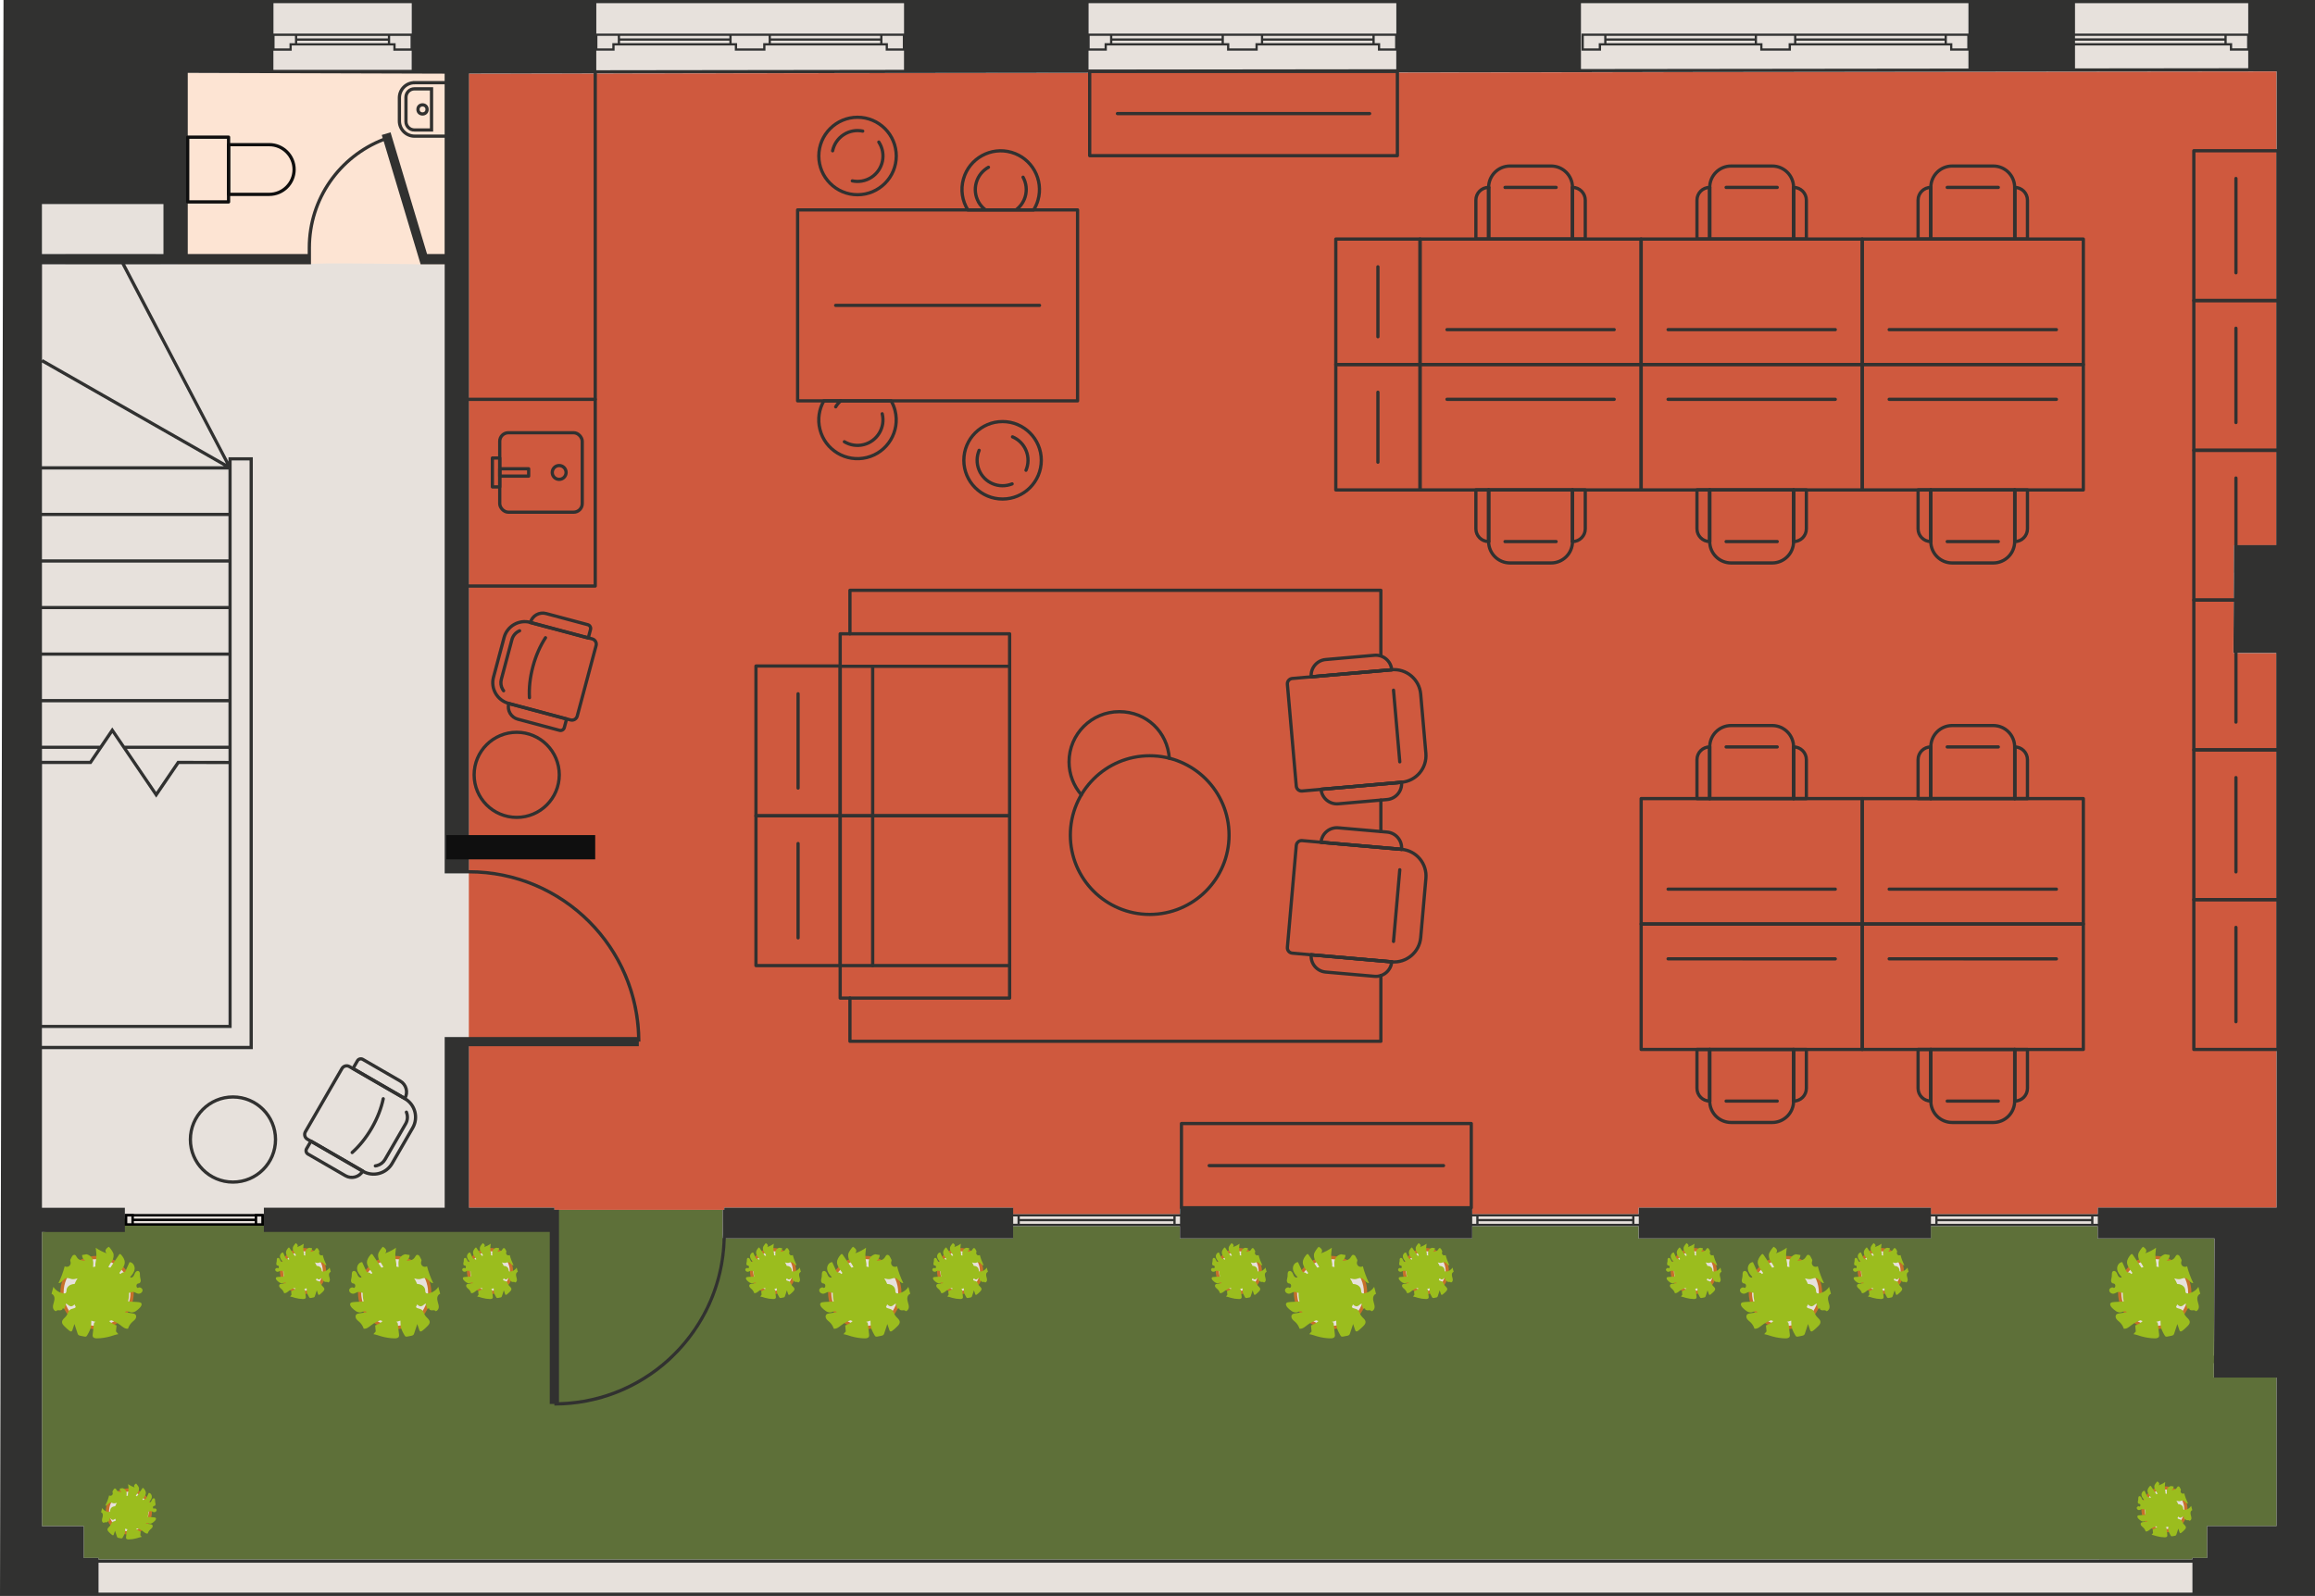 <svg xmlns="http://www.w3.org/2000/svg" viewBox="835.79 596.37 712.42 491.26"><defs><style>.e{stroke:#0f0f0f;}.e,.f{stroke-linecap:round;stroke-linejoin:round;}.e,.f,.g{fill:none;}.f,.g{stroke:#313130;}.h,.i,.j{fill:#e7e1dc;}.k{fill:#fde4d3;}.l{fill:#9bbd1e;}.m{fill:#cf593e;}.n{fill:#0f0f0f;}.o{fill:#313130;}.p{fill:#5e7039;}.q{mix-blend-mode:multiply;}.i{stroke:#c77029;}.i,.g,.j{stroke-miterlimit:10;}.r{isolation:isolate;}.j{stroke:#000;stroke-width:.75px;}</style></defs><g class="r"><g id="a"><g><polygon class="h" points="1026.24 606.72 1026.6 606.72 1060.22 606.72 1060.57 606.72 1072.67 606.72 1073.02 606.72 1106.64 606.72 1107 606.72 1108.68 606.72 1113.96 606.72 1113.96 597.37 1019.28 597.37 1019.28 606.72 1024.56 606.72 1026.24 606.72"/><rect class="h" x="1149.58" y="972.32" width="47.26" height=".77"/><polygon class="h" points="1109.03 611.28 1113.61 611.28 1113.61 610.03 1113.61 607.42 1108.68 607.42 1107.35 607.42 1107.35 609.67 1109.03 609.67 1109.03 610.03 1109.03 611.28"/><rect class="h" x="1073.02" y="607.42" width="33.62" height=".77"/><rect class="h" x="1178.1" y="607.42" width="33.62" height=".77"/><polygon class="h" points="1171.13 607.42 1171.13 610.03 1171.13 611.28 1175.71 611.28 1175.71 609.67 1176.06 609.67 1177.39 609.67 1177.39 607.42 1176.06 607.42 1171.13 607.42"/><polygon class="h" points="1214.1 611.28 1222.13 611.28 1222.13 609.67 1222.49 609.67 1223.81 609.67 1223.81 607.42 1212.42 607.42 1212.42 609.67 1214.1 609.67 1214.1 610.03 1214.1 611.28"/><rect class="h" x="1224.52" y="608.9" width="33.62" height=".77"/><rect class="h" x="1178.1" y="608.9" width="33.62" height=".77"/><rect class="h" x="1073.02" y="608.9" width="33.62" height=".77"/><polygon class="h" points="1147.55 970.84 1147.55 970.84 1147.55 973.09 1148.87 973.09 1148.87 970.84 1147.55 970.84"/><polygon class="h" points="1113.96 617.87 1113.96 611.98 1108.32 611.98 1108.32 611.63 1108.32 610.38 1107 610.38 1106.64 610.38 1073.02 610.38 1072.67 610.38 1071.34 610.38 1071.34 611.98 1061.9 611.98 1061.9 611.63 1061.9 610.38 1060.57 610.38 1060.22 610.38 1026.6 610.38 1026.24 610.38 1024.92 610.38 1024.92 611.98 1019.28 611.98 1019.28 617.87 980.07 617.87 980.07 618.05 1124.32 617.87 1113.96 617.87"/><rect class="h" x="1026.6" y="608.9" width="33.62" height=".77"/><rect class="h" x="1026.6" y="607.42" width="33.62" height=".77"/><polygon class="h" points="1019.63 607.42 1019.63 610.03 1019.63 611.28 1024.21 611.28 1024.21 609.67 1024.56 609.67 1025.89 609.67 1025.89 607.42 1024.56 607.42 1019.63 607.42"/><polygon class="h" points="1062.61 611.28 1070.64 611.28 1070.64 609.67 1070.99 609.67 1072.32 609.67 1072.32 607.42 1060.93 607.42 1060.93 609.67 1062.61 609.67 1062.61 610.03 1062.61 611.28"/><polygon class="h" points="1265.46 611.98 1259.82 611.98 1259.82 611.63 1259.82 610.38 1258.5 610.38 1258.14 610.38 1224.52 610.38 1224.17 610.38 1222.84 610.38 1222.84 611.98 1213.4 611.98 1213.4 611.63 1213.4 610.38 1212.07 610.38 1211.72 610.38 1178.1 610.38 1177.74 610.38 1176.42 610.38 1176.42 611.98 1170.78 611.98 1170.78 617.81 1265.46 617.7 1265.46 611.98"/><rect class="h" x="1474.32" y="608.9" width="45.97" height=".77"/><polygon class="h" points="1527.61 611.98 1521.97 611.98 1521.97 611.63 1521.97 610.38 1520.65 610.38 1520.29 610.38 1474.32 610.38 1474.32 617.45 1527.61 617.38 1527.61 611.98"/><rect class="h" x="1474.32" y="607.42" width="45.97" height=".77"/><polygon class="h" points="1441.51 611.98 1435.87 611.98 1435.87 611.63 1435.87 610.38 1434.54 610.38 1434.19 610.38 1388.57 610.38 1388.21 610.38 1386.89 610.38 1386.89 611.98 1377.44 611.98 1377.44 611.63 1377.44 610.38 1376.11 610.38 1375.76 610.38 1330.14 610.38 1329.79 610.38 1328.46 610.38 1328.46 611.98 1322.47 611.98 1322.47 610.03 1322.47 606.72 1328.11 606.72 1329.79 606.72 1330.14 606.72 1375.76 606.72 1376.11 606.72 1388.21 606.72 1388.57 606.72 1434.19 606.72 1434.54 606.72 1436.22 606.72 1441.51 606.72 1441.51 597.37 1322.28 597.37 1322.28 617.63 1441.51 617.49 1441.51 611.98"/><rect class="h" x="866.12" y="1077.43" width="644.34" height="9.2"/><polygon class="h" points="1522.68 611.28 1527.26 611.28 1527.26 610.03 1527.26 607.42 1522.33 607.42 1521 607.42 1521 609.67 1522.68 609.67 1522.68 610.03 1522.68 611.28"/><polygon class="h" points="1436.57 611.28 1441.15 611.28 1441.15 610.03 1441.15 607.42 1436.22 607.42 1434.89 607.42 1434.89 609.67 1436.57 609.67 1436.57 610.03 1436.57 611.28"/><polygon class="h" points="1536.37 617.87 1536.37 617.87 1536.37 618.04 1536.37 617.87"/><polygon class="h" points="1520.65 606.72 1522.33 606.72 1527.61 606.72 1527.61 597.37 1474.32 597.37 1474.32 606.72 1520.29 606.72 1520.65 606.72"/><rect class="h" x="1388.57" y="608.9" width="45.62" height=".77"/><polygon class="h" points="1177.74 606.72 1178.1 606.72 1211.72 606.72 1212.07 606.72 1224.17 606.72 1224.52 606.72 1258.14 606.72 1258.5 606.72 1260.18 606.72 1265.46 606.72 1265.46 597.37 1170.78 597.37 1170.78 606.72 1176.06 606.72 1177.74 606.72"/><rect class="h" x="1388.57" y="607.42" width="45.62" height=".77"/><polygon class="h" points="1323.17 607.42 1323.17 610.03 1323.17 611.28 1327.75 611.28 1327.75 609.67 1328.11 609.67 1329.43 609.67 1329.43 607.42 1328.11 607.42 1323.17 607.42"/><polygon class="h" points="1260.53 611.28 1265.11 611.28 1265.11 610.03 1265.11 607.42 1260.18 607.42 1258.85 607.42 1258.85 609.67 1260.53 609.67 1260.53 610.03 1260.53 611.28"/><rect class="h" x="1330.14" y="608.9" width="45.62" height=".77"/><rect class="h" x="1224.52" y="607.42" width="33.62" height=".77"/><polygon class="h" points="1378.15 611.28 1386.18 611.28 1386.18 609.67 1386.53 609.67 1387.86 609.67 1387.86 607.42 1376.47 607.42 1376.47 609.67 1378.15 609.67 1378.15 610.03 1378.15 611.28"/><rect class="h" x="1330.14" y="607.42" width="45.62" height=".77"/><polygon class="h" points="906.09 831.58 890.89 831.55 883.84 841.9 870.34 822.04 863.89 831.55 848.71 831.55 848.71 831.55 848.71 911.84 906.09 911.84 906.09 831.58"/><rect class="h" x="848.71" y="798.22" width="57.38" height="13.33"/><rect class="h" x="848.71" y="740.89" width="57.38" height="13.33"/><rect class="h" x="848.71" y="769.56" width="57.38" height="13.33"/><rect class="h" x="1149.58" y="970.84" width="47.26" height=".77"/><rect class="h" x="848.71" y="755.22" width="57.38" height="13.33"/><path class="h" d="M855.9,677.75h-.02v32c7.54-.36,32.91-11.76,32.91-11.76l-3.54-20.24-1.46-1.56h0v-1.62h2.28v-15.36h-37.38v15.36h7.2v3.18Z"/><polygon class="h" points="853.05 709.29 882.67 726.19 885.26 700.93 873.17 677.75 868.18 677.75 853.05 677.75 848.71 677.75 848.71 707.39 848.95 706.96 853.05 709.29"/><polygon class="h" points="848.71 707.97 848.71 739.89 904.66 739.89 848.71 707.97"/><path class="h" d="M905.31,739.11l-23.7-45.12c-4.81,9.63-14.6,16.34-25.99,16.77l49.69,28.35Z"/><polygon class="h" points="870.34 820.26 874.17 825.89 906.09 825.89 906.09 812.56 848.71 812.56 848.71 825.89 866.52 825.89 870.34 820.26"/><path class="h" d="M872.35,968.14h1.87v51.6c11.63-.37,22.13-5.22,29.81-12.9,7.99-7.99,12.94-19.03,12.94-31.23v-7.47h55.64v-52.52h59.21c-.37-13.74-6.07-26.14-15.13-35.2-9.37-9.37-22.31-15.17-36.61-15.17h-7.47v-187.5h-7.41v-.06h0l-11.36-37.85c-13.09,5.14-22.37,17.89-22.37,32.8v5.1h-46.66v2.7c0,4.52-1,8.8-2.77,12.66l.19-.1,23.86,45.44v-1.31h7.49v182.2h-64.88v48.81h23.64Z"/><polygon class="h" points="890.36 830.55 906.09 830.58 906.09 826.89 874.85 826.89 883.84 840.12 890.36 830.55"/><polygon class="h" points="912.58 738.13 907.09 738.13 907.09 912.84 848.71 912.84 848.71 918.33 912.58 918.33 912.58 738.13"/><polygon class="h" points="865.84 826.89 848.71 826.89 848.71 830.55 863.36 830.55 865.84 826.89"/><rect class="h" x="848.71" y="783.89" width="57.38" height="13.33"/><rect class="h" x="1338.73" y="970.84" width="1.33" height="2.25"/><polygon class="h" points="1429.99 970.84 1429.99 970.84 1429.99 973.09 1431.31 973.09 1431.31 970.84 1429.99 970.84"/><rect class="h" x="1290.76" y="970.84" width="47.26" height=".77"/><rect class="h" x="1432.02" y="972.32" width="47.26" height=".77"/><rect class="h" x="1432.02" y="970.84" width="47.26" height=".77"/><rect class="h" x="1197.55" y="970.84" width="1.33" height="2.25"/><rect class="h" x="1290.76" y="972.32" width="47.26" height=".77"/><rect class="h" x="1288.81" y="970.84" width="1.24" height="2.25"/><path class="h" d="M956.37,638.47h0l10.83,36.1h5.39v-55.52l-79.05,.1v55.42h36.91v-1.92c0-15.37,9.57-28.5,23.08-33.76l-.29-.96,2.71-.81,.4,1.36Z"/><polygon class="h" points="920.28 607.42 920.28 610.03 920.28 611.28 924.86 611.28 924.86 609.67 925.21 609.67 926.54 609.67 926.54 607.42 925.21 607.42 920.28 607.42"/><rect class="h" x="1479.99" y="970.84" width="1.33" height="2.25"/><rect class="h" x="927.25" y="607.42" width="27.9" height=".77"/><polygon class="h" points="893.55 618.15 972.6 618.05 972.6 617.87 962.46 617.87 962.46 611.98 956.82 611.98 956.82 611.63 956.82 610.38 955.5 610.38 955.14 610.38 927.25 610.38 926.89 610.38 925.57 610.38 925.57 611.98 919.92 611.98 919.92 617.87 893.04 617.87 893.04 618.65 893.55 618.65 893.55 618.15"/><rect class="h" x="927.25" y="608.9" width="27.9" height=".77"/><polygon class="h" points="957.53 611.28 962.11 611.28 962.11 610.03 962.11 607.42 957.18 607.42 955.85 607.42 955.85 609.67 957.53 609.67 957.53 610.03 957.53 611.28"/><polygon class="h" points="926.89 606.72 927.25 606.72 955.14 606.72 955.5 606.72 957.18 606.72 962.46 606.72 962.46 597.37 919.92 597.37 919.92 606.72 925.21 606.72 926.89 606.72"/></g><path class="k" d="M890.53,618.75v59h40.12c-.04-.64,35.84,0,35.84,0h8.64v-59h-84.59Z"/><polygon class="m" points="980.07 968.14 1006.36 968.14 1006.36 968.81 1058.15 968.81 1058.65 968.81 1058.65 968.14 1147.55 968.14 1147.55 970.14 1149.23 970.14 1149.58 970.14 1196.84 970.14 1197.19 970.14 1198.87 970.14 1198.87 968.14 1288.81 968.14 1288.81 970.14 1290.4 970.14 1290.76 970.14 1338.02 970.14 1338.37 970.14 1340.05 970.14 1340.05 968.14 1429.99 968.14 1429.99 970.14 1431.67 970.14 1432.02 970.14 1479.28 970.14 1479.64 970.14 1481.32 970.14 1481.32 968.14 1536.37 968.14 1536.37 928.41 1536.37 872.2 1536.37 797.41 1523.09 797.41 1523.27 764.2 1536.37 764.2 1536.37 711.65 1536.37 664.2 1536.37 618.37 980.07 619.04 980.07 968.14"/><polygon class="p" points="1517.09 1020.41 1517.1 1016 1517.24 1016 1517.24 1013.67 1517.11 1013.67 1517.24 977.6 1481.32 977.6 1481.32 973.8 1479.64 973.8 1479.28 973.8 1432.02 973.8 1429.99 973.8 1429.99 977.6 1340.05 977.6 1340.05 973.8 1338.37 973.8 1338.02 973.8 1290.76 973.8 1288.81 973.8 1288.81 977.6 1198.87 977.6 1198.87 973.8 1197.19 973.8 1196.84 973.8 1149.58 973.8 1147.55 973.8 1147.55 977.6 1059.11 977.6 1058.13 977.46 1058.15 968.81 1007.78 968.81 873.36 971.5 848.71 975.6 848.71 1021.45 848.71 1066.13 861.56 1066.13 861.56 1075.93 866.12 1075.93 866.12 1076.43 1510.45 1076.43 1510.45 1075.93 1515.01 1075.93 1515.01 1066.13 1536.37 1066.13 1536.37 1020.41 1517.09 1020.41"/></g><g id="b" class="q"><path class="f" d="M960.39,934.56h0c3.15,1.82,4.22,5.85,2.4,9l-6.33,10.95c-1.82,3.15-5.85,4.22-9,2.4h0l-17.07-9.87c-.8-.46-1.08-1.49-.61-2.3l11.24-19.44c.46-.8,1.49-1.08,2.3-.61l17.07,9.87Z"/><path class="f" d="M937.74,944.79h2.73v18.42h0c-2.17,0-3.92-1.76-3.92-3.92v-13.3c0-.66,.54-1.2,1.2-1.2Z" transform="translate(-357.19 1288.8) rotate(-59.96)"/><path class="f" d="M951.44,919.05h2.73c.66,0,1.2,.54,1.2,1.2v13.3c0,2.17-1.76,3.92-3.92,3.92h0v-18.42h0Z" transform="translate(-327.47 1288.83) rotate(-59.96)"/><circle class="f" cx="907.48" cy="947.14" r="13.1"/><path class="f" d="M951.3,955.26c.17-.02,.34-.06,.51-.1,1.05-.28,1.94-.96,2.48-1.9l6.33-10.95c.66-1.13,.7-2.46,.24-3.59"/><path class="f" d="M944.17,951.14c2.17-1.93,4.27-4.5,6.04-7.56,1.76-3.05,2.93-6.15,3.52-8.99"/><rect class="f" x="1094.93" y="647.3" width="58.78" height="86.15" transform="translate(1814.7 -433.95) rotate(90)"/><path class="f" d="M1136.91,658.51c-.97-1.75-1.27-3.88-.67-5.96,.6-2.08,1.98-3.72,3.74-4.69-1.75,.97-3.14,2.61-3.74,4.69-.6,2.08-.3,4.2,.67,5.96,.53,.96,1.27,1.8,2.16,2.47h9.39c1.32-.99,2.34-2.39,2.84-4.1,.6-2.08,.3-4.2-.67-5.96,.97,1.75,1.27,3.88,.67,5.96-.49,1.71-1.52,3.11-2.84,4.1h5.43c.56-.91,1.02-1.9,1.32-2.97,1.82-6.32-1.83-12.93-8.16-14.75-6.32-1.82-12.93,1.83-14.75,8.16-.97,3.36-.38,6.8,1.33,9.56h5.42c-.89-.67-1.63-1.51-2.16-2.47Z"/><circle class="f" cx="1099.69" cy="644.39" r="11.92"/><path class="f" d="M1106.24,640.1c1.18,1.81,1.52,3.93,1.11,5.89-.41,1.96-1.57,3.77-3.38,4.95s-3.93,1.52-5.89,1.11"/><path class="f" d="M1092.02,642.79c.41-1.96,1.57-3.77,3.38-4.95,1.81-1.18,3.93-1.52,5.89-1.11"/><circle class="f" cx="1144.32" cy="738.06" r="11.92"/><path class="f" d="M1147.26,745.32c-2.01,.81-4.15,.73-6-.05-1.85-.78-3.39-2.27-4.2-4.28-.81-2.01-.73-4.15,.05-6"/><path class="f" d="M1147.38,730.84c1.85,.78,3.39,2.27,4.2,4.28s.73,4.15-.05,6"/><path class="f" d="M1102.56,737.2c6.39-1.59,10.27-8.06,8.68-14.44-.27-1.08-.69-2.08-1.21-3h-20.71c-1.46,2.57-1.98,5.67-1.21,8.76,1.59,6.39,8.06,10.27,14.44,8.68Zm-6.92-4.85c1.72,1.03,3.83,1.41,5.93,.89,2.1-.52,3.79-1.85,4.82-3.57,1.03-1.72,1.41-3.83,.89-5.93,.52,2.1,.15,4.21-.89,5.93-1.03,1.72-2.72,3.04-4.82,3.57-2.1,.52-4.21,.15-5.93-.89Z"/><path class="f" d="M1092.97,721.6c.41-.69,.93-1.31,1.53-1.84"/><line class="f" x1="1155.69" y1="690.37" x2="1092.96" y2="690.37"/><g><path class="f" d="M1429.98,763.08h0c0,3.64,2.95,6.58,6.58,6.58h12.65c3.64,0,6.58-2.95,6.58-6.58h0"/><g><polygon class="f" points="1455.8 747.17 1455.8 763.08 1455.8 747.17 1455.8 747.17"/><polyline class="f" points="1455.8 763.08 1455.8 747.17 1429.98 747.17 1429.98 763.08"/><path class="f" d="M1426.33,747.17h-.27v11.98c0,2.17,1.76,3.92,3.92,3.92v-15.9h-3.65Z"/><polygon class="f" points="1429.98 747.17 1429.98 763.08 1429.98 747.17 1429.98 747.17"/><path class="f" d="M1455.8,763.08c2.17,0,3.92-1.76,3.92-3.92v-11.98h-3.92v15.9Z"/></g></g><rect class="f" x="1423.59" y="693.85" width="38.61" height="68.04" transform="translate(2170.77 -715.02) rotate(90)"/><line class="f" x1="1435.03" y1="763.08" x2="1450.75" y2="763.08"/><line class="f" x1="1417.17" y1="719.29" x2="1468.62" y2="719.29"/><g><path class="f" d="M1361.94,763.08h0c0,3.64,2.95,6.58,6.58,6.58h12.65c3.64,0,6.58-2.95,6.58-6.58h0"/><g><polygon class="f" points="1387.76 747.17 1387.76 763.08 1387.76 747.17 1387.76 747.17"/><polyline class="f" points="1387.76 763.08 1387.76 747.17 1361.94 747.17 1361.94 763.08"/><path class="f" d="M1358.29,747.17h-.27v11.98c0,2.17,1.76,3.92,3.92,3.92v-15.9h-3.65Z"/><polygon class="f" points="1361.94 747.17 1361.94 763.08 1361.94 747.17 1361.94 747.17"/><path class="f" d="M1387.76,763.08c2.17,0,3.92-1.76,3.92-3.92v-11.98h-3.92v15.9Z"/></g></g><rect class="f" x="1355.55" y="693.85" width="38.61" height="68.04" transform="translate(2102.73 -646.98) rotate(90)"/><line class="f" x1="1366.99" y1="763.08" x2="1382.71" y2="763.08"/><line class="f" x1="1349.13" y1="719.29" x2="1400.58" y2="719.29"/><g><path class="f" d="M1429.98,654.06h0c0-3.64,2.95-6.58,6.58-6.58h12.65c3.64,0,6.58,2.95,6.58,6.58h0"/><g><polygon class="f" points="1455.8 669.96 1455.8 654.06 1455.8 669.96 1455.8 669.96"/><polyline class="f" points="1455.8 654.06 1455.8 669.96 1429.98 669.96 1429.98 654.06"/><path class="f" d="M1426.33,669.96h-.27v-11.98c0-2.17,1.76-3.92,3.92-3.92v15.9h-3.65Z"/><polygon class="f" points="1429.98 669.96 1429.98 654.06 1429.98 669.96 1429.98 669.96"/><path class="f" d="M1455.8,654.06c2.17,0,3.92,1.76,3.92,3.92v11.98h-3.92v-15.9Z"/></g></g><rect class="f" x="1423.59" y="655.25" width="38.61" height="68.04" transform="translate(753.63 2132.16) rotate(-90)"/><line class="f" x1="1435.03" y1="654.06" x2="1450.75" y2="654.06"/><line class="f" x1="1417.17" y1="697.84" x2="1468.62" y2="697.84"/><g><path class="f" d="M1361.94,654.06h0c0-3.64,2.95-6.58,6.58-6.58h12.65c3.64,0,6.58,2.95,6.58,6.58h0"/><g><polygon class="f" points="1387.76 669.96 1387.76 654.06 1387.76 669.96 1387.76 669.96"/><polyline class="f" points="1387.76 654.06 1387.76 669.96 1361.94 669.96 1361.94 654.06"/><path class="f" d="M1358.29,669.96h-.27v-11.98c0-2.17,1.76-3.92,3.92-3.92v15.9h-3.65Z"/><polygon class="f" points="1361.94 669.96 1361.94 654.06 1361.94 669.96 1361.94 669.96"/><path class="f" d="M1387.76,654.06c2.17,0,3.92,1.76,3.92,3.92v11.98h-3.92v-15.9Z"/></g></g><rect class="f" x="1355.55" y="655.25" width="38.61" height="68.04" transform="translate(685.59 2064.12) rotate(-90)"/><line class="f" x1="1366.99" y1="654.06" x2="1382.71" y2="654.06"/><line class="f" x1="1349.13" y1="697.84" x2="1400.58" y2="697.84"/><g><path class="f" d="M1429.98,935.31h0c0,3.64,2.95,6.58,6.58,6.58h12.65c3.64,0,6.58-2.95,6.58-6.58h0"/><g><polygon class="f" points="1455.8 919.4 1455.8 935.31 1455.8 919.4 1455.8 919.4"/><polyline class="f" points="1455.8 935.31 1455.8 919.4 1429.98 919.4 1429.98 935.31"/><path class="f" d="M1426.33,919.4h-.27v11.98c0,2.17,1.76,3.92,3.92,3.92v-15.9h-3.65Z"/><polygon class="f" points="1429.98 919.4 1429.98 935.31 1429.98 919.4 1429.98 919.4"/><path class="f" d="M1455.8,935.31c2.17,0,3.92-1.76,3.92-3.92v-11.98h-3.92v15.9Z"/></g></g><rect class="f" x="1423.59" y="866.08" width="38.61" height="68.04" transform="translate(2343 -542.79) rotate(90)"/><line class="f" x1="1435.03" y1="935.31" x2="1450.75" y2="935.31"/><line class="f" x1="1417.17" y1="891.52" x2="1468.62" y2="891.53"/><g><path class="f" d="M1361.94,935.31h0c0,3.64,2.95,6.58,6.58,6.58h12.65c3.64,0,6.58-2.95,6.58-6.58h0"/><g><polygon class="f" points="1387.76 919.4 1387.76 935.31 1387.76 919.4 1387.76 919.4"/><polyline class="f" points="1387.76 935.31 1387.76 919.4 1361.94 919.4 1361.94 935.31"/><path class="f" d="M1358.29,919.4h-.27v11.98c0,2.17,1.76,3.92,3.92,3.92v-15.9h-3.65Z"/><polygon class="f" points="1361.94 919.4 1361.94 935.31 1361.94 919.4 1361.94 919.4"/><path class="f" d="M1387.76,935.31c2.17,0,3.92-1.76,3.92-3.92v-11.98h-3.92v15.9Z"/></g></g><rect class="f" x="1355.55" y="866.08" width="38.61" height="68.04" transform="translate(2274.96 -474.75) rotate(90)"/><line class="f" x1="1366.99" y1="935.31" x2="1382.71" y2="935.31"/><line class="f" x1="1349.13" y1="891.52" x2="1400.58" y2="891.53"/><g><path class="f" d="M1429.98,826.29h0c0-3.64,2.95-6.58,6.58-6.58h12.65c3.64,0,6.58,2.95,6.58,6.58h0"/><g><polygon class="f" points="1455.8 842.19 1455.8 826.29 1455.8 842.19 1455.8 842.19"/><polyline class="f" points="1455.8 826.29 1455.8 842.19 1429.98 842.19 1429.98 826.29"/><path class="f" d="M1426.33,842.19h-.27v-11.98c0-2.17,1.76-3.92,3.92-3.92v15.9h-3.65Z"/><polygon class="f" points="1429.98 842.19 1429.98 826.29 1429.98 842.19 1429.98 842.19"/><path class="f" d="M1455.8,826.29c2.17,0,3.92,1.76,3.92,3.92v11.98h-3.92v-15.9Z"/></g></g><rect class="f" x="1423.59" y="827.48" width="38.61" height="68.04" transform="translate(581.4 2304.39) rotate(-90)"/><line class="f" x1="1435.03" y1="826.29" x2="1450.75" y2="826.29"/><line class="f" x1="1417.17" y1="870.07" x2="1468.62" y2="870.07"/><g><path class="f" d="M1361.94,826.29h0c0-3.64,2.95-6.58,6.58-6.58h12.65c3.64,0,6.58,2.95,6.58,6.58h0"/><g><polygon class="f" points="1387.76 842.19 1387.76 826.29 1387.76 842.19 1387.76 842.19"/><polyline class="f" points="1387.76 826.29 1387.76 842.19 1361.94 842.19 1361.94 826.29"/><path class="f" d="M1358.29,842.19h-.27v-11.98c0-2.17,1.76-3.92,3.92-3.92v15.9h-3.65Z"/><polygon class="f" points="1361.94 842.19 1361.94 826.29 1361.94 842.19 1361.94 842.19"/><path class="f" d="M1387.76,826.29c2.17,0,3.92,1.76,3.92,3.92v11.98h-3.92v-15.9Z"/></g></g><rect class="f" x="1355.55" y="827.48" width="38.61" height="68.04" transform="translate(513.36 2236.35) rotate(-90)"/><line class="f" x1="1366.99" y1="826.29" x2="1382.71" y2="826.29"/><line class="f" x1="1349.13" y1="870.07" x2="1400.58" y2="870.07"/><g><path class="f" d="M1293.9,763.08h0c0,3.64,2.95,6.58,6.58,6.58h12.65c3.64,0,6.58-2.95,6.58-6.58h0"/><g><polygon class="f" points="1319.72 747.17 1319.72 763.08 1319.72 747.17 1319.72 747.17"/><polyline class="f" points="1319.72 763.08 1319.72 747.17 1293.9 747.17 1293.9 763.08"/><path class="f" d="M1290.25,747.17h-.27v11.98c0,2.17,1.76,3.92,3.92,3.92v-15.9h-3.65Z"/><polygon class="f" points="1293.9 747.17 1293.9 763.08 1293.9 747.17 1293.9 747.17"/><path class="f" d="M1319.72,763.08c2.17,0,3.92-1.76,3.92-3.92v-11.98h-3.92v15.9Z"/></g></g><rect class="f" x="1287.51" y="693.85" width="38.61" height="68.04" transform="translate(2034.69 -578.94) rotate(90)"/><line class="f" x1="1298.95" y1="763.08" x2="1314.67" y2="763.08"/><line class="f" x1="1281.09" y1="719.29" x2="1332.54" y2="719.29"/><g><path class="f" d="M1293.9,654.06h0c0-3.64,2.95-6.58,6.58-6.58h12.65c3.64,0,6.58,2.95,6.58,6.58h0"/><g><polygon class="f" points="1319.72 669.96 1319.72 654.06 1319.72 669.96 1319.72 669.96"/><polyline class="f" points="1319.72 654.06 1319.72 669.96 1293.9 669.96 1293.9 654.06"/><path class="f" d="M1290.25,669.96h-.27v-11.98c0-2.17,1.76-3.92,3.92-3.92v15.9h-3.65Z"/><polygon class="f" points="1293.9 669.96 1293.9 654.06 1293.9 669.96 1293.9 669.96"/><path class="f" d="M1319.72,654.06c2.17,0,3.92,1.76,3.92,3.92v11.98h-3.92v-15.9Z"/></g></g><rect class="f" x="1287.51" y="655.25" width="38.61" height="68.04" transform="translate(617.55 1996.08) rotate(-90)"/><line class="f" x1="1298.95" y1="654.06" x2="1314.67" y2="654.06"/><line class="f" x1="1281.09" y1="697.84" x2="1332.54" y2="697.84"/><g><path class="f" d="M1267.11,837.17h0c4.53-.4,7.88-4.39,7.48-8.92l-1.6-18.24c-.4-4.53-4.39-7.88-8.92-7.48h0"/><g><polygon class="f" points="1239.3 804.7 1264.08 802.54 1239.3 804.7 1239.3 804.7"/><path class="f" d="M1264.08,802.54l-30.61,2.68c-.91,.08-1.58,.88-1.5,1.79l2.74,31.35c.08,.91,.88,1.58,1.79,1.5l30.61-2.68"/><path class="f" d="M1242.33,839.34c.24,2.7,2.61,4.69,5.31,4.46l15.01-1.31c2.7-.24,4.69-2.61,4.46-5.31l-24.78,2.17h0Z"/><polygon class="f" points="1242.33 839.34 1267.11 837.17 1242.33 839.34 1242.33 839.34"/><path class="f" d="M1264.08,802.54c-.24-2.7-2.61-4.69-5.31-4.46l-15.01,1.31c-2.7,.24-4.69,2.61-4.46,5.31h0l24.78-2.17Z"/></g></g><line class="f" x1="1266.56" y1="830.88" x2="1264.63" y2="808.82"/><g><path class="f" d="M1264.08,892.45h0c4.53,.4,8.52-2.95,8.92-7.48l1.6-18.24c.4-4.53-2.95-8.52-7.48-8.92h0"/><g><polygon class="f" points="1242.33 855.65 1267.11 857.81 1242.33 855.65 1242.33 855.65"/><path class="f" d="M1267.11,857.81l-30.61-2.68c-.91-.08-1.71,.59-1.79,1.5l-2.74,31.35c-.08,.91,.59,1.71,1.5,1.79l30.61,2.68"/><path class="f" d="M1239.3,890.28c-.24,2.7,1.76,5.08,4.46,5.31l15.01,1.31c2.7,.24,5.08-1.76,5.31-4.46l-24.78-2.17h0Z"/><polygon class="f" points="1239.3 890.28 1264.08 892.45 1239.3 890.28 1239.3 890.28"/><path class="f" d="M1267.11,857.81c.24-2.7-1.76-5.08-4.46-5.31l-15.01-1.31c-2.7-.24-5.08,1.76-5.31,4.46h0l24.78,2.17Z"/></g></g><line class="f" x1="1264.63" y1="886.16" x2="1266.56" y2="864.1"/><rect class="f" x="1205.51" y="583.99" width="25.92" height="94.69" transform="translate(587.14 1849.8) rotate(-90)"/><rect class="f" x="979.5" y="618.37" width="39.47" height="158.39"/><rect class="f" x="989.58" y="729.58" width="25.39" height="24.45" rx="2.64" ry="2.64"/><line class="f" x1="1179.67" y1="631.33" x2="1257.28" y2="631.33"/><rect class="f" x="1231" y="910.58" width="25.92" height="89.19" transform="translate(288.79 2199.14) rotate(-90)"/><line class="f" x1="1207.91" y1="955.17" x2="1280.02" y2="955.17"/><g><rect class="f" x="1068.43" y="801.39" width="25.92" height="46.11"/><rect class="f" x="1068.43" y="847.49" width="25.92" height="46.11"/><line class="f" x1="1081.39" y1="809.93" x2="1081.39" y2="838.95"/><line class="f" x1="1081.39" y1="856.03" x2="1081.39" y2="885.06"/></g><circle class="f" cx="1007.87" cy="741.8" r="2.13"/><rect class="f" x="989.58" y="740.67" width="8.9" height="2.26"/><rect class="f" x="984" y="740.67" width="8.9" height="2.26" transform="translate(1730.25 -246.65) rotate(90)"/><line class="f" x1="1018.96" y1="719.29" x2="979.5" y2="719.29"/><line class="f" x1="1260.74" y1="852.33" x2="1260.74" y2="842.65"/><polyline class="f" points="1097.35 903.6 1097.35 916.9 1260.74 916.9 1260.74 896.68"/><polyline class="f" points="1260.74 798.06 1260.74 778.08 1097.35 778.08 1097.35 791.47"/><polyline class="f" points="1097.35 791.47 1146.49 791.47 1146.49 847.49 1094.35 847.49 1094.35 791.47 1097.35 791.47"/><line class="f" x1="1094.35" y1="801.47" x2="1146.49" y2="801.47"/><rect class="f" x="1094.35" y="847.49" width="52.14" height="56.11"/><line class="f" x1="1146.49" y1="893.6" x2="1094.35" y2="893.6"/><line class="f" x1="1104.35" y1="847.49" x2="1104.35" y2="801.47"/><line class="f" x1="1104.35" y1="893.6" x2="1104.35" y2="847.49"/><circle class="f" cx="1189.6" cy="853.43" r="24.42"/><path class="f" d="M1168.57,841.03c-2.36-2.71-3.79-6.26-3.79-10.14,0-8.53,6.92-15.45,15.45-15.45s14.84,6.33,15.41,14.35"/><rect class="f" x="1246.87" y="669.96" width="25.92" height="38.61"/><rect class="f" x="1246.87" y="708.57" width="25.92" height="38.61"/><line class="f" x1="1259.83" y1="678.5" x2="1259.83" y2="700.03"/><line class="f" x1="1259.83" y1="717.11" x2="1259.83" y2="738.64"/><rect class="f" x="1510.92" y="642.77" width="25.92" height="46.11"/><rect class="f" x="1510.92" y="688.88" width="25.92" height="46.11"/><line class="f" x1="1523.88" y1="651.31" x2="1523.88" y2="680.34"/><line class="f" x1="1523.88" y1="697.41" x2="1523.88" y2="726.44"/><rect class="f" x="1510.92" y="734.98" width="25.92" height="46.11"/><rect class="f" x="1510.92" y="781.09" width="25.92" height="46.11"/><line class="f" x1="1523.88" y1="743.52" x2="1523.88" y2="772.55"/><line class="f" x1="1523.88" y1="789.63" x2="1523.88" y2="818.65"/><rect class="f" x="1510.92" y="827.19" width="25.92" height="46.11"/><rect class="f" x="1510.92" y="873.3" width="25.92" height="46.11"/><line class="f" x1="1523.88" y1="835.73" x2="1523.88" y2="864.76"/><line class="f" x1="1523.88" y1="881.84" x2="1523.88" y2="910.87"/><path class="f" d="M998.98,787.95h0c-3.51-.94-7.12,1.15-8.06,4.66l-3.26,12.22c-.94,3.51,1.15,7.12,4.66,8.06h0l19.05,5.09c.9,.24,1.82-.29,2.06-1.19l5.8-21.69c.24-.9-.29-1.82-1.19-2.06l-19.05-5.09Z"/><path class="f" d="M1002.67,807.95h0v18.42h-2.73c-.66,0-1.2-.54-1.2-1.2v-13.3c0-2.17,1.76-3.92,3.92-3.92Z" transform="translate(-47.04 1573.06) rotate(-75.04)"/><path class="f" d="M1006.42,779.22h0c2.17,0,3.92,1.76,3.92,3.92v13.3c0,.66-.54,1.2-1.2,1.2h-2.73v-18.42h0Z" transform="translate(-13.59 1559.16) rotate(-75.04)"/><circle class="f" cx="994.8" cy="834.88" r="13.1"/><path class="f" d="M990.77,809c-.1-.14-.2-.28-.29-.43-.55-.94-.69-2.05-.41-3.1l3.26-12.22c.34-1.27,1.24-2.24,2.36-2.71"/><path class="f" d="M998.72,811.13c-.17-2.9,.16-6.2,1.08-9.61,.91-3.4,2.27-6.42,3.86-8.84"/></g><g id="c"><path class="o" d="M836.87,596.37v.5l-1.08,490.76h712.42v-491.26H836.87Zm83.06,22.28v-6.67h5.64v-1.6h31.26v1.6h5.64v6.77l10.14-.88h-79.56l26.88,.78Zm35.93-8.98v-2.25h6.26v3.85h-4.58v-1.6h-1.68Zm-.71,0h-27.9v-.77h27.9v.77Zm0-1.48h-27.9v-.77h27.9v.77Zm-34.86,3.08v-3.85h6.26v2.25h-1.68v1.6h-4.58Zm99,7.59v-6.89h5.64v-1.6h36.98v1.6h9.45v-1.6h36.98v1.6h5.64v5.89l-133.89,.18,39.2,.83Zm41.65-9.2v-2.25h11.39v2.25h-1.68v1.6h-8.03v-1.6h-1.68Zm-.71,0h-33.62v-.77h33.62v.77Zm0-1.48h-33.62v-.77h33.62v.77Zm-40.59,3.08v-3.85h6.26v2.25h-1.68v1.6h-4.58Zm53.39-3.85h33.62v.77h-33.62v-.77Zm34.33,2.25v-2.25h6.26v3.85h-4.58v-1.6h-1.68Zm-34.33-.77h33.62v.77h-33.62v-.77Zm97.75,3.08h5.64v-1.6h36.98v1.6h9.45v-1.6h36.98v1.6h5.64v5.71l-94.69,.11v-5.83Zm41.65-2.31v-2.25h11.39v2.25h-1.68v1.6h-8.03v-1.6h-1.68Zm-.71,0h-33.62v-.77h33.62v.77Zm0-1.48h-33.62v-.77h33.62v.77Zm-40.59,3.08v-3.85h6.26v2.25h-1.68v1.6h-4.58Zm53.39-3.85h33.62v.77h-33.62v-.77Zm34.33,2.25v-2.25h6.26v3.85h-4.58v-1.6h-1.68Zm-34.33-.77h33.62v.77h-33.62v-.77Zm-251.92,65.67h-5.39l-10.83-36.1h0l-.4-1.35-2.71,.81,.29,.96c-13.51,5.26-23.08,18.4-23.08,33.76v1.92h-36.91v-55.75l79.05,.24v55.52Zm-116.7,0h-7.2v-15.36h37.38v15.36h-2.28m-35.1,238.27h58.38v-174.71h5.5v180.2h-63.88v-5.49Zm55.96-172.95h-55.96v-31.92l55.96,31.92Zm1.43,71.67h-57.38v-13.33h57.38v13.33Zm0-14.33h-57.38v-13.33h57.38v13.33Zm0-14.33h-57.38v-13.33h57.38v13.33Zm0-14.33h-57.38v-13.33h57.38v13.33Zm0-14.33h-57.38v-13.33h57.38v13.33Zm-57.38,72.67h17.14l-2.48,3.66h-14.65v-3.66Zm17.82-1h-17.82v-13.33h57.38v13.33h-31.92l-3.83-5.63-3.82,5.63Zm39.57,1v3.69l-15.73-.03-6.52,9.57-8.99-13.23h31.24Zm-57.38,4.66h15.18l6.46-9.51,13.5,19.86,7.05-10.35,15.2,.03v80.26h-57.38v-80.29Zm668.4,183.9l-.02,4.96h19.28v45.72h-21.36v9.8h-4.56v.5H866.12v-.5h-4.56v-9.8h-12.85v-90.53h25.51v-7.47h-25.51v-48.81h64.88v-182.2h-7.49v1.31l-32.59-62.23-.61,.98,32.43,61.91-49.69-28.35-2.57-1.47-4.09-2.34-.25,.43v-29.64h82.76v-5.1c0-14.92,9.27-27.67,22.37-32.8l11.36,37.85h0v.05h7.41v187.5h7.47c14.3,0,27.24,5.79,36.61,15.17,9.06,9.06,14.76,21.46,15.13,35.2h-59.21v52.52h-55.64v7.47h87.98v52.95h1.42v.5c13.65,0,26.1-5.19,35.47-13.69l.96-.92c9.77-9.33,15.96-22.36,16.32-36.85h88.43v-3.8h51.33v3.8h89.94v-3.8h51.24v3.8h89.94v-3.8h51.33v3.8h35.93l-.13,36.85m-369.56-41.36v-2.25h1.32v2.25h-1.32Zm2.03-2.25h47.26v.77h-47.26v-.77Zm0,1.48h47.26v.77h-47.26v-.77Zm47.97,.77v-2.25h1.33v2.25h-1.33Zm91.26-2.25h1.24v2.25h-1.24v-2.25Zm1.95,0h47.26v.77h-47.26v-.77Zm0,1.48h47.26v.77h-47.26v-.77Zm47.97,.77v-2.25h1.33v2.25h-1.33Zm91.26,0v-2.25h1.32v2.25h-1.32Zm2.03-2.25h47.26v.77h-47.26v-.77Zm0,1.48h47.26v.77h-47.26v-.77Zm47.97,.77v-2.25h1.33v2.25h-1.33Zm1.33-4.96v2h-51.33v-2h-89.94v2h-51.24v-2h-89.94v2h-51.33v-2h-88.9v.67h-.5v7.47c0,14.3-5.8,27.24-15.17,36.61-9.06,9.06-21.46,14.76-35.2,15.13v-59.21h-1.42v-.67h-26.29v-49.69h52.28v-1.42h.5c0-29.15-23.63-52.78-52.78-52.78v-245.21l556.3-.68v145.83h-13.1l-.19,33.21h13.28v170.73h-55.05Zm39.68-358.46v-2.25h6.26v3.85h-4.58v-1.6h-1.68Zm-.71-1.48h-45.97v-.77h45.97v.77Zm0,.71v.77h-45.97v-.77h45.97Zm0,1.48h1.68v1.6h5.64v5.4l-53.29,.06v-7.06h45.97Zm16.08,7.66v-.17h0v.17Zm-8.76-11.32h-53.29v-9.35h53.29v9.35Zm-86.11,0h-119.04v5.27h6v-1.6h48.98v1.6h9.45v-1.6h48.98v1.6h5.64v5.5l-119.23,.14v-20.26h119.23v9.35Zm-6.61,2.96v-2.25h6.26v3.85h-4.58v-1.6h-1.68Zm-.71,0h-45.62v-.77h45.62v.77Zm0-1.48h-45.62v-.77h45.62v.77Zm-57.72,1.48v-2.25h11.39v2.25h-1.68v1.6h-8.03v-1.6h-1.68Zm-.71,0h-45.62v-.77h45.62v.77Zm0-1.48h-45.62v-.77h45.62v.77Zm-46.33-.77v2.25h-1.68v1.6h-4.58v-3.85h6.26Zm-63.97-.71h-94.69v-9.35h94.69v9.35Zm-151.5,0h-94.69v-9.35h94.69v9.35Zm-151.5,0h-42.54v-9.35h42.54v9.35Zm-96.35,470.71h644.34v9.2H866.12v-9.2Z"/><g><rect class="h" x="874.59" y="970.46" width="42" height="2.83"/><path d="M916.21,970.83v2.08h-41.25v-2.08h41.25m.75-.75h-42.75v3.58h42.75v-3.58h0Z"/></g><g><rect class="h" x="874.59" y="970.46" width="2.02" height="2.83"/><path d="M876.23,970.83v2.08h-1.27v-2.08h1.27m.75-.75h-2.77v3.58h2.77v-3.58h0Z"/></g><g><rect class="h" x="914.57" y="970.46" width="2.02" height="2.83"/><path d="M916.21,970.83v2.08h-1.27v-2.08h1.27m.75-.75h-2.77v3.58h2.77v-3.58h0Z"/></g><line class="j" x1="876.64" y1="971.87" x2="914.47" y2="971.87"/><g><circle class="i" cx="1498.89" cy="994.25" r="10.79"/><path class="l" d="M1504.63,1007.31c.14-.13,.21-.33,.27-.51l.95-2.87,.63,1.87c.05,.14,.1,.29,.23,.37,.22,.14,.5-.02,.71-.18,.57-.45,1.1-.93,1.6-1.45,.32-.33,.64-.71,.65-1.17,.03-.83-.9-1.32-1.37-2.01-.43-.61-.55-1.47-1.17-1.88-.38-.24-.85-.26-1.27-.44-.16-.07-.31-.18-.42-.32,.14-.27,.26-.55,.37-.83,.39,.37,.79,.68,1.27,.58,.54-.11,.87-.68,1.4-.83,.1,.54,.25,1.06,.46,1.57l.59-.08c-.12,.39,.44,.62,.85,.59,.41-.04,.93-.09,1.11,.27,.54-.06,.92-.62,.97-1.16s-.13-1.08-.28-1.6c-.14-.48-.24-.99-.16-1.48,.09-.49,.41-.97,.88-1.12l-.57-2.15c-.69,1.14-1.95,1.91-3.28,2.02-.14,.01-.29,.01-.41-.05-.36-.17-.32-.68-.37-1.08-.11-.87-.93-1.51-1.79-1.69-.22-.05-.45-.07-.68-.08-.24-.61-.54-1.19-.9-1.71,.6,.15,1.21,.31,1.8,.21,.55-.1,1.08-.42,1.63-.31,.97,.19,1.44,1.63,2.43,1.54-.81-1.66-1.45-3.39-1.91-5.18-.41,.25-.97,.23-1.36-.05-.39-.29-.57-.82-.45-1.28,.04-.16,.12-.33,.12-.5,0-.2-.14-.38-.24-.56-.15-.26-.25-.56-.43-.8-.3-.39-.84-.47-1.1-.02-.29,.49-.54,.92-1.08,1.18-.55,.26-1.17,.31-1.77,.36,.58-.39,.96-1.08,.97-1.78l-1.37-.24c-.95,.19-1.76,.96-1.99,1.9-.16,.67-.05,1.36-.03,2.05-.23-.07-.47-.12-.71-.17,.01-.26,.01-.53,0-.79-.04-.5-.17-.99-.24-1.48-.17-1.17-.02-2.35,.13-3.52-1.03,.73-2.16,1.31-3.36,1.72,.36-.32,.82-1.19-.68-2.02-.37,.3-1.35,1.71-1.43,2.18-.1,.63,0,1.28,.27,1.85,.19,.4,.46,.76,.71,1.13,.23,.35,.44,.71,.62,1.08-.21,.06-.42,.12-.62,.2l-.1-.14c-.85-1.28-1.71-2.56-2.56-3.83-.06-.09-.13-.19-.24-.22-.18-.05-.34,.1-.46,.24-.55,.65-1.06,1.41-1.08,2.26-.02,.92,.54,1.74,1.07,2.49l.55,.78,.04,.06c-.12,.1-.23,.21-.34,.32-.2-.24-.45-.42-.76-.48-.17-.03-.34-.03-.49-.11-.19-.1-.29-.31-.38-.51-.39-.86-.78-1.72-1.17-2.57-.99,.03-1.66,1.14-1.56,2.12,.1,.98,.75,1.81,1.44,2.52-.32,.26-.82,.05-1.06-.28-.24-.33-.33-.75-.54-1.1-.21-.35-.62-.66-1-.52-.59,.22-.44,1.07-.5,1.7-.03,.39-.19,.75-.22,1.14-.03,.39,.13,.83,.5,.95,.12,.04,.25,.04,.37,.07,.6,.16,.6,1.21,0,1.37-.48-.47-1.44,.03-1.43,.71s.79,1.17,1.45,1.02c.54-.12,1-.57,1.56-.53,.32,.02,.6,.2,.91,.26,.09,.02,.18,.03,.26,.03-.04,.83,.04,1.68,.26,2.52,0,.03,.02,.06,.02,.09-.2,.04-.4,.07-.6,.09-.95,.09-1.91,.04-2.85,.19-.19,.03-.39,.07-.53,.2-.45,.4-.03,1.12,.4,1.54,.75,.75,1.69,1.57,2.73,1.35,.32-.07,.61-.23,.93-.29,.32-.07,.7,0,.88,.27l-2.28,.35c-.36,.06-.76,.13-.99,.41-.3,.36-.21,.92,.05,1.31,.26,.39,.66,.66,1,.98,.59,.55,1.03,1.25,1.27,2.02,.88,.15,1.65-.55,2.35-1.09,.83-.65,1.78-1.15,2.77-1.49,.22,.09,.45,.17,.69,.24-.65,.61-1.43,1.08-2.28,1.35l.18,1.83-.71,.84c.84,.15,1.65,.45,2.47,.69,1.31,.37,2.66,.58,4.02,.61,.51,.01,1.14-.07,1.34-.54,.09-.21,.07-.46,.04-.69-.12-1.1-.25-2.21-.37-3.31-.03-.27-.3-.63-.48-.43,0-.04-.01-.08-.02-.12,.16-.03,.32-.07,.47-.11,.29-.07,.57-.16,.84-.26,.02,.56,0,1.14,.07,1.68,.14,.99,.65,1.89,1.14,2.76,.11,.2,.25,.42,.47,.48,.13,.04,.28,.01,.41-.01l1.23-.24c.22-.04,.45-.09,.61-.24Z"/></g><g><circle class="i" cx="1501.89" cy="1060.99" r="6.6"/><path class="l" d="M1505.4,1068.98c.09-.08,.13-.2,.17-.31l.58-1.76,.38,1.14c.03,.09,.06,.18,.14,.23,.13,.09,.31-.01,.43-.11,.35-.27,.67-.57,.98-.89,.19-.2,.39-.44,.4-.72,.02-.51-.55-.81-.84-1.23-.26-.37-.33-.9-.72-1.15-.23-.15-.52-.16-.77-.27-.1-.04-.19-.11-.26-.19,.08-.16,.16-.33,.23-.51,.24,.23,.48,.42,.78,.36,.33-.06,.53-.42,.85-.51,.06,.33,.15,.65,.28,.96l.36-.05c-.07,.24,.27,.38,.52,.36,.25-.02,.57-.06,.68,.17,.33-.03,.56-.38,.59-.71s-.08-.66-.17-.98c-.08-.29-.15-.6-.1-.9,.05-.3,.25-.59,.54-.68l-.35-1.31c-.42,.7-1.19,1.17-2.01,1.23-.09,0-.17,0-.25-.03-.22-.11-.19-.42-.23-.66-.07-.53-.57-.92-1.09-1.03-.14-.03-.27-.04-.41-.05-.15-.37-.33-.73-.55-1.05,.37,.09,.74,.19,1.1,.13,.34-.06,.66-.26,1-.19,.59,.12,.88,.99,1.48,.94-.49-1.01-.89-2.07-1.17-3.16-.25,.16-.59,.14-.83-.03-.24-.17-.35-.5-.27-.78,.03-.1,.08-.2,.07-.3,0-.13-.08-.23-.15-.34-.09-.16-.15-.34-.27-.49-.18-.24-.51-.29-.67-.01-.18,.3-.33,.56-.66,.72-.33,.16-.71,.19-1.08,.22,.36-.24,.59-.66,.59-1.09l-.84-.14c-.58,.11-1.08,.59-1.22,1.16-.1,.41-.03,.83-.02,1.25-.14-.04-.29-.08-.43-.11,0-.16,0-.32,0-.49-.03-.3-.11-.6-.15-.9-.1-.71-.01-1.44,.08-2.15-.63,.45-1.32,.8-2.05,1.05,.22-.19,.5-.73-.41-1.24-.22,.19-.83,1.05-.87,1.33-.06,.38,0,.78,.17,1.13,.12,.25,.28,.47,.43,.69,.14,.21,.27,.43,.38,.66-.13,.04-.26,.08-.38,.12l-.06-.09-1.57-2.34c-.04-.06-.08-.12-.15-.14-.11-.03-.21,.06-.28,.15-.34,.4-.65,.86-.66,1.38-.01,.56,.33,1.06,.66,1.52l.34,.47,.03,.04c-.07,.06-.14,.13-.21,.19-.12-.15-.27-.25-.46-.29-.1-.02-.21-.02-.3-.06-.12-.06-.18-.19-.23-.31l-.72-1.57c-.6,.02-1.02,.7-.95,1.3,.06,.6,.46,1.11,.88,1.54-.2,.16-.5,.03-.65-.17-.15-.2-.2-.46-.33-.67-.13-.22-.38-.4-.61-.32-.36,.13-.27,.65-.3,1.04-.02,.24-.12,.46-.13,.7-.02,.24,.08,.51,.3,.58,.07,.02,.15,.02,.23,.04,.37,.1,.37,.74,0,.84-.3-.29-.88,.02-.87,.43s.48,.72,.89,.63c.33-.07,.61-.35,.95-.33,.19,.01,.37,.12,.56,.16,.05,.01,.11,.02,.16,.02-.02,.51,.03,1.03,.16,1.54v.06c-.11,.02-.23,.04-.35,.05-.58,.06-1.17,.03-1.74,.12-.12,.02-.24,.04-.32,.12-.28,.24-.02,.68,.24,.94,.46,.46,1.03,.96,1.67,.83,.2-.04,.38-.14,.57-.18,.2-.04,.43,0,.54,.16l-1.39,.21c-.22,.03-.46,.08-.61,.25-.19,.22-.13,.56,.03,.8,.16,.24,.4,.4,.61,.6,.36,.33,.63,.76,.78,1.23,.54,.09,1.01-.33,1.44-.67,.51-.4,1.09-.7,1.7-.91,.14,.06,.28,.11,.42,.15-.4,.37-.88,.66-1.4,.82l.11,1.12-.43,.51c.52,.09,1.01,.28,1.51,.42,.8,.23,1.63,.35,2.46,.37,.31,0,.7-.04,.82-.33,.06-.13,.04-.28,.03-.42l-.23-2.02c-.02-.17-.18-.39-.29-.26,0-.02,0-.05-.01-.07,.1-.02,.19-.04,.29-.06,.18-.04,.35-.1,.51-.16,.01,.34,0,.69,.04,1.03,.09,.61,.39,1.15,.7,1.68,.07,.12,.15,.26,.29,.29,.08,.02,.17,0,.25,0l.75-.15c.13-.03,.28-.06,.38-.15Z"/></g><g><circle class="i" cx="865.66" cy="994.25" r="10.79"/><path class="l" d="M859.92,1007.31c-.14-.13-.21-.33-.27-.51l-.95-2.87-.63,1.87c-.05,.14-.1,.29-.23,.37-.22,.14-.5-.02-.71-.18-.57-.45-1.1-.93-1.6-1.45-.32-.33-.64-.71-.65-1.17-.03-.83,.9-1.32,1.37-2.01,.43-.61,.55-1.47,1.17-1.88,.38-.24,.85-.26,1.27-.44,.16-.07,.31-.18,.42-.32-.14-.27-.26-.55-.37-.83-.39,.37-.79,.68-1.27,.58-.54-.11-.87-.68-1.4-.83-.1,.54-.25,1.06-.46,1.57l-.59-.08c.12,.39-.44,.62-.85,.59-.41-.04-.93-.09-1.11,.27-.54-.06-.92-.62-.97-1.16s.13-1.08,.28-1.6c.14-.48,.24-.99,.16-1.48-.09-.49-.41-.97-.88-1.12l.57-2.15c.69,1.14,1.95,1.91,3.28,2.02,.14,.01,.29,.01,.41-.05,.36-.17,.32-.68,.37-1.08,.11-.87,.93-1.51,1.79-1.69,.22-.05,.45-.07,.68-.08,.24-.61,.54-1.19,.9-1.71-.6,.15-1.21,.31-1.8,.21-.55-.1-1.08-.42-1.63-.31-.97,.19-1.44,1.63-2.43,1.54,.81-1.66,1.45-3.39,1.91-5.18,.41,.25,.97,.23,1.36-.05,.39-.29,.57-.82,.45-1.28-.04-.16-.12-.33-.12-.5,0-.2,.14-.38,.24-.56,.15-.26,.25-.56,.43-.8,.3-.39,.84-.47,1.1-.02,.29,.49,.54,.92,1.08,1.18,.55,.26,1.17,.31,1.77,.36-.58-.39-.96-1.08-.97-1.78l1.37-.24c.95,.19,1.76,.96,1.99,1.9,.16,.67,.05,1.36,.03,2.05,.23-.07,.47-.12,.71-.17-.01-.26-.01-.53,0-.79,.04-.5,.17-.99,.24-1.48,.17-1.17,.02-2.35-.13-3.52,1.03,.73,2.16,1.31,3.36,1.72-.36-.32-.82-1.19,.68-2.02,.37,.3,1.35,1.71,1.43,2.18,.1,.63,0,1.28-.27,1.85-.19,.4-.46,.76-.71,1.13-.23,.35-.44,.71-.62,1.08,.21,.06,.42,.12,.62,.2l.1-.14c.85-1.28,1.71-2.56,2.56-3.83,.06-.09,.13-.19,.24-.22,.18-.05,.34,.1,.46,.24,.55,.65,1.06,1.41,1.08,2.26,.02,.92-.54,1.74-1.07,2.49l-.55,.78-.04,.06c.12,.1,.23,.21,.34,.32,.2-.24,.45-.42,.76-.48,.17-.03,.34-.03,.49-.11,.19-.1,.29-.31,.38-.51,.39-.86,.78-1.72,1.17-2.57,.99,.03,1.66,1.14,1.56,2.12-.1,.98-.75,1.81-1.44,2.52,.32,.26,.82,.05,1.06-.28,.24-.33,.33-.75,.54-1.1,.21-.35,.62-.66,1-.52,.59,.22,.44,1.07,.5,1.7,.03,.39,.19,.75,.22,1.14,.03,.39-.13,.83-.5,.95-.12,.04-.25,.04-.37,.07-.6,.16-.6,1.21,0,1.37,.48-.47,1.44,.03,1.43,.71s-.79,1.17-1.45,1.02c-.54-.12-1-.57-1.56-.53-.32,.02-.6,.2-.91,.26-.09,.02-.18,.03-.26,.03,.04,.83-.04,1.68-.26,2.52,0,.03-.02,.06-.02,.09,.2,.04,.4,.07,.6,.09,.95,.09,1.91,.04,2.85,.19,.19,.03,.39,.07,.53,.2,.45,.4,.03,1.12-.4,1.54-.75,.75-1.69,1.57-2.73,1.35-.32-.07-.61-.23-.93-.29-.32-.07-.7,0-.88,.27l2.28,.35c.36,.06,.76,.13,.99,.41,.3,.36,.21,.92-.05,1.31-.26,.39-.66,.66-1,.98-.59,.55-1.03,1.25-1.27,2.02-.88,.15-1.65-.55-2.35-1.09-.83-.65-1.78-1.15-2.77-1.49-.22,.09-.45,.17-.69,.24,.65,.61,1.43,1.08,2.28,1.35l-.18,1.83,.71,.84c-.84,.15-1.65,.45-2.47,.69-1.31,.37-2.66,.58-4.02,.61-.51,.01-1.14-.07-1.34-.54-.09-.21-.07-.46-.04-.69,.12-1.1,.25-2.21,.37-3.31,.03-.27,.3-.63,.48-.43,0-.04,.01-.08,.02-.12-.16-.03-.32-.07-.47-.11-.29-.07-.57-.16-.84-.26-.02,.56,0,1.14-.07,1.68-.14,.99-.65,1.89-1.14,2.76-.11,.2-.25,.42-.47,.48-.13,.04-.28,.01-.41-.01l-1.23-.24c-.22-.04-.45-.09-.61-.24Z"/></g><g><circle class="i" cx="875.45" cy="1061.64" r="6.6"/><path class="l" d="M871.94,1069.63c-.09-.08-.13-.2-.17-.31l-.58-1.76-.38,1.14c-.03,.09-.06,.18-.14,.23-.13,.09-.31-.01-.43-.11-.35-.27-.67-.57-.98-.89-.19-.2-.39-.44-.4-.72-.02-.51,.55-.81,.84-1.23,.26-.37,.33-.9,.72-1.15,.23-.15,.52-.16,.77-.27,.1-.04,.19-.11,.26-.19-.08-.16-.16-.33-.23-.51-.24,.23-.48,.42-.78,.36-.33-.06-.53-.42-.85-.51-.06,.33-.15,.65-.28,.96l-.36-.05c.07,.24-.27,.38-.52,.36-.25-.02-.57-.06-.68,.17-.33-.03-.56-.38-.59-.71s.08-.66,.17-.98c.08-.29,.15-.6,.1-.9-.05-.3-.25-.59-.54-.68l.35-1.31c.42,.7,1.19,1.17,2.01,1.23,.09,0,.17,0,.25-.03,.22-.11,.19-.42,.23-.66,.07-.53,.57-.92,1.09-1.03,.14-.03,.27-.04,.41-.05,.15-.37,.33-.73,.55-1.05-.37,.09-.74,.19-1.1,.13-.34-.06-.66-.26-1-.19-.59,.12-.88,.99-1.48,.94,.49-1.01,.89-2.07,1.17-3.16,.25,.16,.59,.14,.83-.03,.24-.17,.35-.5,.27-.78-.03-.1-.08-.2-.07-.3,0-.13,.08-.23,.15-.34,.09-.16,.15-.34,.27-.49,.18-.24,.51-.29,.67-.01,.18,.3,.33,.56,.66,.72,.33,.16,.71,.19,1.08,.22-.36-.24-.59-.66-.59-1.09l.84-.14c.58,.11,1.08,.59,1.22,1.16,.1,.41,.03,.83,.02,1.25,.14-.04,.29-.08,.43-.11,0-.16,0-.32,0-.49,.03-.3,.11-.6,.15-.9,.1-.71,.01-1.44-.08-2.15,.63,.45,1.32,.8,2.05,1.05-.22-.19-.5-.73,.41-1.24,.22,.19,.83,1.05,.87,1.33,.06,.38,0,.78-.17,1.13-.12,.25-.28,.47-.43,.69-.14,.21-.27,.43-.38,.66,.13,.04,.26,.08,.38,.12l.06-.09,1.57-2.34c.04-.06,.08-.12,.15-.14,.11-.03,.21,.06,.28,.15,.34,.4,.65,.86,.66,1.38,.01,.56-.33,1.06-.66,1.52l-.34,.47-.03,.04c.07,.06,.14,.13,.21,.19,.12-.15,.27-.25,.46-.29,.1-.02,.21-.02,.3-.06,.12-.06,.18-.19,.23-.31l.72-1.57c.6,.02,1.02,.7,.95,1.3-.06,.6-.46,1.11-.88,1.54,.2,.16,.5,.03,.65-.17,.15-.2,.2-.46,.33-.67,.13-.22,.38-.4,.61-.32,.36,.13,.27,.65,.3,1.04,.02,.24,.12,.46,.13,.7,.02,.24-.08,.51-.3,.58-.07,.02-.15,.02-.23,.04-.37,.1-.37,.74,0,.84,.3-.29,.88,.02,.87,.43s-.48,.72-.89,.63c-.33-.07-.61-.35-.95-.33-.19,.01-.37,.12-.56,.16-.05,.01-.11,.02-.16,.02,.02,.51-.03,1.03-.16,1.54v.06c.11,.02,.23,.04,.35,.05,.58,.06,1.17,.03,1.74,.12,.12,.02,.24,.04,.32,.12,.28,.24,.02,.68-.24,.94-.46,.46-1.03,.96-1.67,.83-.2-.04-.38-.14-.57-.18-.2-.04-.43,0-.54,.16l1.39,.21c.22,.03,.46,.08,.61,.25,.19,.22,.13,.56-.03,.8-.16,.24-.4,.4-.61,.6-.36,.33-.63,.76-.78,1.23-.54,.09-1.01-.33-1.44-.67-.51-.4-1.09-.7-1.7-.91-.14,.06-.28,.11-.42,.15,.4,.37,.88,.66,1.4,.82l-.11,1.12,.43,.51c-.52,.09-1.01,.28-1.51,.42-.8,.23-1.63,.35-2.46,.37-.31,0-.7-.04-.82-.33-.06-.13-.04-.28-.03-.42l.23-2.02c.02-.17,.18-.39,.29-.26,0-.02,0-.05,.01-.07-.1-.02-.19-.04-.29-.06-.18-.04-.35-.1-.51-.16-.01,.34,0,.69-.04,1.03-.09,.61-.39,1.15-.7,1.68-.07,.12-.15,.26-.29,.29-.08,.02-.17,0-.25,0l-.75-.15c-.13-.03-.28-.06-.38-.15Z"/></g><g><circle class="i" cx="1385.24" cy="994.25" r="10.79"/><path class="l" d="M1390.98,1007.31c.14-.13,.21-.33,.27-.51l.95-2.87,.63,1.87c.05,.14,.1,.29,.23,.37,.22,.14,.5-.02,.71-.18,.57-.45,1.1-.93,1.6-1.45,.32-.33,.64-.71,.65-1.17,.03-.83-.9-1.32-1.37-2.01-.43-.61-.55-1.47-1.17-1.88-.38-.24-.85-.26-1.27-.44-.16-.07-.31-.18-.42-.32,.14-.27,.26-.55,.37-.83,.39,.37,.79,.68,1.27,.58,.54-.11,.87-.68,1.4-.83,.1,.54,.25,1.06,.46,1.57l.59-.08c-.12,.39,.44,.62,.85,.59,.41-.04,.93-.09,1.11,.27,.54-.06,.92-.62,.97-1.16s-.13-1.08-.28-1.6c-.14-.48-.24-.99-.16-1.48,.09-.49,.41-.97,.88-1.12l-.57-2.15c-.69,1.14-1.95,1.91-3.28,2.02-.14,.01-.29,.01-.41-.05-.36-.17-.32-.68-.37-1.08-.11-.87-.93-1.51-1.79-1.69-.22-.05-.45-.07-.68-.08-.24-.61-.54-1.19-.9-1.71,.6,.15,1.21,.31,1.8,.21,.55-.1,1.08-.42,1.63-.31,.97,.19,1.44,1.63,2.43,1.54-.81-1.66-1.45-3.39-1.91-5.18-.41,.25-.97,.23-1.36-.05-.39-.29-.57-.82-.45-1.28,.04-.16,.12-.33,.12-.5,0-.2-.14-.38-.24-.56-.15-.26-.25-.56-.43-.8-.3-.39-.84-.47-1.1-.02-.29,.49-.54,.92-1.08,1.18-.55,.26-1.17,.31-1.77,.36,.58-.39,.96-1.08,.97-1.78l-1.37-.24c-.95,.19-1.76,.96-1.99,1.9-.16,.67-.05,1.36-.03,2.05-.23-.07-.47-.12-.71-.17,.01-.26,.01-.53,0-.79-.04-.5-.17-.99-.24-1.48-.17-1.17-.02-2.35,.13-3.52-1.03,.73-2.16,1.31-3.36,1.72,.36-.32,.82-1.19-.68-2.02-.37,.3-1.35,1.71-1.43,2.18-.1,.63,0,1.28,.27,1.85,.19,.4,.46,.76,.71,1.13,.23,.35,.44,.71,.62,1.08-.21,.06-.42,.12-.62,.2l-.1-.14c-.85-1.28-1.71-2.56-2.56-3.83-.06-.09-.13-.19-.24-.22-.18-.05-.34,.1-.46,.24-.55,.65-1.06,1.41-1.08,2.26-.02,.92,.54,1.74,1.07,2.49l.55,.78,.04,.06c-.12,.1-.23,.21-.34,.32-.2-.24-.45-.42-.76-.48-.17-.03-.34-.03-.49-.11-.19-.1-.29-.31-.38-.51-.39-.86-.78-1.72-1.17-2.57-.99,.03-1.66,1.14-1.56,2.12,.1,.98,.75,1.81,1.44,2.52-.32,.26-.82,.05-1.06-.28-.24-.33-.33-.75-.54-1.1-.21-.35-.62-.66-1-.52-.59,.22-.44,1.07-.5,1.7-.03,.39-.19,.75-.22,1.14-.03,.39,.13,.83,.5,.95,.12,.04,.25,.04,.37,.07,.6,.16,.6,1.21,0,1.37-.48-.47-1.44,.03-1.43,.71s.79,1.17,1.45,1.02c.54-.12,1-.57,1.56-.53,.32,.02,.6,.2,.91,.26,.09,.02,.18,.03,.26,.03-.04,.83,.04,1.68,.26,2.52,0,.03,.02,.06,.02,.09-.2,.04-.4,.07-.6,.09-.95,.09-1.91,.04-2.85,.19-.19,.03-.39,.07-.53,.2-.45,.4-.03,1.12,.4,1.54,.75,.75,1.69,1.57,2.73,1.35,.32-.07,.61-.23,.93-.29,.32-.07,.7,0,.88,.27l-2.28,.35c-.36,.06-.76,.13-.99,.41-.3,.36-.21,.92,.05,1.31,.26,.39,.66,.66,1,.98,.59,.55,1.03,1.25,1.27,2.02,.88,.15,1.65-.55,2.35-1.09,.83-.65,1.78-1.15,2.77-1.49,.22,.09,.45,.17,.69,.24-.65,.61-1.43,1.08-2.28,1.35l.18,1.83-.71,.84c.84,.15,1.65,.45,2.47,.69,1.31,.37,2.66,.58,4.02,.61,.51,.01,1.14-.07,1.34-.54,.09-.21,.07-.46,.04-.69-.12-1.1-.25-2.21-.37-3.31-.03-.27-.3-.63-.48-.43,0-.04-.01-.08-.02-.12,.16-.03,.32-.07,.47-.11,.29-.07,.57-.16,.84-.26,.02,.56,0,1.14,.07,1.68,.14,.99,.65,1.89,1.14,2.76,.11,.2,.25,.42,.47,.48,.13,.04,.28,.01,.41-.01l1.23-.24c.22-.04,.45-.09,.61-.24Z"/></g><g><circle class="i" cx="1357.03" cy="987.64" r="6.6"/><path class="l" d="M1360.53,995.63c.09-.08,.13-.2,.17-.31l.58-1.76,.38,1.14c.03,.09,.06,.18,.14,.23,.13,.09,.31-.01,.43-.11,.35-.27,.67-.57,.98-.89,.19-.2,.39-.44,.4-.72,.02-.51-.55-.81-.84-1.23-.26-.37-.33-.9-.72-1.15-.23-.15-.52-.16-.77-.27-.1-.04-.19-.11-.26-.19,.08-.16,.16-.33,.23-.51,.24,.23,.48,.42,.78,.36,.33-.06,.53-.42,.85-.51,.06,.33,.15,.65,.28,.96l.36-.05c-.07,.24,.27,.38,.52,.36,.25-.02,.57-.06,.68,.17,.33-.03,.56-.38,.59-.71s-.08-.66-.17-.98c-.08-.29-.15-.6-.1-.9,.05-.3,.25-.59,.54-.68l-.35-1.31c-.42,.7-1.19,1.17-2.01,1.23-.09,0-.17,0-.25-.03-.22-.11-.19-.42-.23-.66-.07-.53-.57-.92-1.09-1.03-.14-.03-.27-.04-.41-.05-.15-.37-.33-.73-.55-1.05,.37,.09,.74,.19,1.1,.13,.34-.06,.66-.26,1-.19,.59,.12,.88,.99,1.48,.94-.49-1.01-.89-2.07-1.17-3.16-.25,.16-.59,.14-.83-.03-.24-.17-.35-.5-.27-.78,.03-.1,.08-.2,.07-.3,0-.13-.08-.23-.15-.34-.09-.16-.15-.34-.27-.49-.18-.24-.51-.29-.67-.01-.18,.3-.33,.56-.66,.72-.33,.16-.71,.19-1.08,.22,.36-.24,.59-.66,.59-1.09l-.84-.14c-.58,.11-1.08,.59-1.22,1.16-.1,.41-.03,.83-.02,1.25-.14-.04-.29-.08-.43-.11,0-.16,0-.32,0-.49-.03-.3-.11-.6-.15-.9-.1-.71-.01-1.44,.08-2.15-.63,.45-1.32,.8-2.05,1.05,.22-.19,.5-.73-.41-1.24-.22,.19-.83,1.05-.87,1.33-.06,.38,0,.78,.17,1.13,.12,.25,.28,.47,.43,.69,.14,.21,.27,.43,.38,.66-.13,.04-.26,.08-.38,.12l-.06-.09-1.57-2.34c-.04-.06-.08-.12-.15-.14-.11-.03-.21,.06-.28,.15-.34,.4-.65,.86-.66,1.38-.01,.56,.33,1.06,.66,1.52l.34,.47,.03,.04c-.07,.06-.14,.13-.21,.19-.12-.15-.27-.25-.46-.29-.1-.02-.21-.02-.3-.06-.12-.06-.18-.19-.23-.31l-.72-1.57c-.6,.02-1.02,.7-.95,1.3,.06,.6,.46,1.11,.88,1.54-.2,.16-.5,.03-.65-.17-.15-.2-.2-.46-.33-.67-.13-.22-.38-.4-.61-.32-.36,.13-.27,.65-.3,1.04-.02,.24-.12,.46-.13,.7-.02,.24,.08,.51,.3,.58,.07,.02,.15,.02,.23,.04,.37,.1,.37,.74,0,.84-.3-.29-.88,.02-.87,.43s.48,.72,.89,.63c.33-.07,.61-.35,.95-.33,.19,.01,.37,.12,.56,.16,.05,.01,.11,.02,.16,.02-.02,.51,.03,1.03,.16,1.54v.06c-.11,.02-.23,.04-.35,.05-.58,.06-1.17,.03-1.74,.12-.12,.02-.24,.04-.32,.12-.28,.24-.02,.68,.24,.94,.46,.46,1.03,.96,1.67,.83,.2-.04,.38-.14,.57-.18,.2-.04,.43,0,.54,.16l-1.39,.21c-.22,.03-.46,.08-.61,.25-.19,.22-.13,.56,.03,.8,.16,.24,.4,.4,.61,.6,.36,.33,.63,.76,.78,1.23,.54,.09,1.01-.33,1.44-.67,.51-.4,1.09-.7,1.7-.91,.14,.06,.28,.11,.42,.15-.4,.37-.88,.66-1.4,.82l.11,1.12-.43,.51c.52,.09,1.01,.28,1.51,.42,.8,.23,1.63,.35,2.46,.37,.31,0,.7-.04,.82-.33,.06-.13,.04-.28,.03-.42l-.23-2.02c-.02-.17-.18-.39-.29-.26,0-.02,0-.05-.01-.07,.1-.02,.19-.04,.29-.06,.18-.04,.35-.1,.51-.16,.01,.34,0,.69,.04,1.03,.09,.61,.39,1.15,.7,1.68,.07,.12,.15,.26,.29,.29,.08,.02,.17,0,.25,0l.75-.15c.13-.03,.28-.06,.38-.15Z"/></g><g><circle class="i" cx="1414.58" cy="987.64" r="6.6"/><path class="l" d="M1418.09,995.63c.09-.08,.13-.2,.17-.31l.58-1.76,.38,1.14c.03,.09,.06,.18,.14,.23,.13,.09,.31-.01,.43-.11,.35-.27,.67-.57,.98-.89,.19-.2,.39-.44,.4-.72,.02-.51-.55-.81-.84-1.23-.26-.37-.33-.9-.72-1.15-.23-.15-.52-.16-.77-.27-.1-.04-.19-.11-.26-.19,.08-.16,.16-.33,.23-.51,.24,.23,.48,.42,.78,.36,.33-.06,.53-.42,.85-.51,.06,.33,.15,.65,.28,.96l.36-.05c-.07,.24,.27,.38,.52,.36,.25-.02,.57-.06,.68,.17,.33-.03,.56-.38,.59-.71s-.08-.66-.17-.98c-.08-.29-.15-.6-.1-.9,.05-.3,.25-.59,.54-.68l-.35-1.31c-.42,.7-1.19,1.17-2.01,1.23-.09,0-.17,0-.25-.03-.22-.11-.19-.42-.23-.66-.07-.53-.57-.92-1.09-1.03-.14-.03-.27-.04-.41-.05-.15-.37-.33-.73-.55-1.05,.37,.09,.74,.19,1.1,.13,.34-.06,.66-.26,1-.19,.59,.12,.88,.99,1.48,.94-.49-1.01-.89-2.07-1.17-3.16-.25,.16-.59,.14-.83-.03-.24-.17-.35-.5-.27-.78,.03-.1,.08-.2,.07-.3,0-.13-.08-.23-.15-.34-.09-.16-.15-.34-.27-.49-.18-.24-.51-.29-.67-.01-.18,.3-.33,.56-.66,.72-.33,.16-.71,.19-1.08,.22,.36-.24,.59-.66,.59-1.09l-.84-.14c-.58,.11-1.08,.59-1.22,1.16-.1,.41-.03,.83-.02,1.25-.14-.04-.29-.08-.43-.11,0-.16,0-.32,0-.49-.03-.3-.11-.6-.15-.9-.1-.71-.01-1.44,.08-2.15-.63,.45-1.32,.8-2.05,1.05,.22-.19,.5-.73-.41-1.24-.22,.19-.83,1.05-.87,1.33-.06,.38,0,.78,.17,1.13,.12,.25,.28,.47,.43,.69,.14,.21,.27,.43,.38,.66-.13,.04-.26,.08-.38,.12l-.06-.09-1.57-2.34c-.04-.06-.08-.12-.15-.14-.11-.03-.21,.06-.28,.15-.34,.4-.65,.86-.66,1.38-.01,.56,.33,1.06,.66,1.52l.34,.47,.03,.04c-.07,.06-.14,.13-.21,.19-.12-.15-.27-.25-.46-.29-.1-.02-.21-.02-.3-.06-.12-.06-.18-.19-.23-.31l-.72-1.57c-.6,.02-1.02,.7-.95,1.3,.06,.6,.46,1.11,.88,1.54-.2,.16-.5,.03-.65-.17-.15-.2-.2-.46-.33-.67-.13-.22-.38-.4-.61-.32-.36,.13-.27,.65-.3,1.04-.02,.24-.12,.46-.13,.7-.02,.24,.08,.51,.3,.58,.07,.02,.15,.02,.23,.04,.37,.1,.37,.74,0,.84-.3-.29-.88,.02-.87,.43s.48,.72,.89,.63c.33-.07,.61-.35,.95-.33,.19,.01,.37,.12,.56,.16,.05,.01,.11,.02,.16,.02-.02,.51,.03,1.03,.16,1.54v.06c-.11,.02-.23,.04-.35,.05-.58,.06-1.17,.03-1.74,.12-.12,.02-.24,.04-.32,.12-.28,.24-.02,.68,.24,.94,.46,.46,1.03,.96,1.67,.83,.2-.04,.38-.14,.57-.18,.2-.04,.43,0,.54,.16l-1.39,.21c-.22,.03-.46,.08-.61,.25-.19,.22-.13,.56,.03,.8,.16,.24,.4,.4,.61,.6,.36,.33,.63,.76,.78,1.23,.54,.09,1.01-.33,1.44-.67,.51-.4,1.09-.7,1.7-.91,.14,.06,.28,.11,.42,.15-.4,.37-.88,.66-1.4,.82l.11,1.12-.43,.51c.52,.09,1.01,.28,1.51,.42,.8,.23,1.63,.35,2.46,.37,.31,0,.7-.04,.82-.33,.06-.13,.04-.28,.03-.42l-.23-2.02c-.02-.17-.18-.39-.29-.26,0-.02,0-.05-.01-.07,.1-.02,.19-.04,.29-.06,.18-.04,.35-.1,.51-.16,.01,.34,0,.69,.04,1.03,.09,.61,.39,1.15,.7,1.68,.07,.12,.15,.26,.29,.29,.08,.02,.17,0,.25,0l.75-.15c.13-.03,.28-.06,.38-.15Z"/></g><g><circle class="i" cx="1245.24" cy="994.25" r="10.79"/><path class="l" d="M1250.98,1007.31c.14-.13,.21-.33,.27-.51l.95-2.87,.63,1.87c.05,.14,.1,.29,.23,.37,.22,.14,.5-.02,.71-.18,.57-.45,1.1-.93,1.6-1.45,.32-.33,.64-.71,.65-1.17,.03-.83-.9-1.32-1.37-2.01-.43-.61-.55-1.47-1.17-1.88-.38-.24-.85-.26-1.27-.44-.16-.07-.31-.18-.42-.32,.14-.27,.26-.55,.37-.83,.39,.37,.79,.68,1.27,.58,.54-.11,.87-.68,1.4-.83,.1,.54,.25,1.06,.46,1.57l.59-.08c-.12,.39,.44,.62,.85,.59,.41-.04,.93-.09,1.11,.27,.54-.06,.92-.62,.97-1.16s-.13-1.08-.28-1.6c-.14-.48-.24-.99-.16-1.48,.09-.49,.41-.97,.88-1.12l-.57-2.15c-.69,1.14-1.95,1.91-3.28,2.02-.14,.01-.29,.01-.41-.05-.36-.17-.32-.68-.37-1.08-.11-.87-.93-1.51-1.79-1.69-.22-.05-.45-.07-.68-.08-.24-.61-.54-1.19-.9-1.71,.6,.15,1.21,.31,1.8,.21,.55-.1,1.08-.42,1.63-.31,.97,.19,1.44,1.63,2.43,1.54-.81-1.66-1.45-3.39-1.91-5.18-.41,.25-.97,.23-1.36-.05-.39-.29-.57-.82-.45-1.28,.04-.16,.12-.33,.12-.5,0-.2-.14-.38-.24-.56-.15-.26-.25-.56-.43-.8-.3-.39-.84-.47-1.1-.02-.29,.49-.54,.92-1.08,1.18-.55,.26-1.17,.31-1.77,.36,.58-.39,.96-1.08,.97-1.78l-1.37-.24c-.95,.19-1.76,.96-1.99,1.9-.16,.67-.05,1.36-.03,2.05-.23-.07-.47-.12-.71-.17,.01-.26,.01-.53,0-.79-.04-.5-.17-.99-.24-1.48-.17-1.17-.02-2.35,.13-3.52-1.03,.73-2.16,1.31-3.36,1.72,.36-.32,.82-1.19-.68-2.02-.37,.3-1.35,1.71-1.43,2.18-.1,.63,0,1.28,.27,1.85,.19,.4,.46,.76,.71,1.13,.23,.35,.44,.71,.62,1.08-.21,.06-.42,.12-.62,.2l-.1-.14c-.85-1.28-1.71-2.56-2.56-3.83-.06-.09-.13-.19-.24-.22-.18-.05-.34,.1-.46,.24-.55,.65-1.06,1.41-1.08,2.26-.02,.92,.54,1.74,1.07,2.49l.55,.78,.04,.06c-.12,.1-.23,.21-.34,.32-.2-.24-.45-.42-.76-.48-.17-.03-.34-.03-.49-.11-.19-.1-.29-.31-.38-.51-.39-.86-.78-1.72-1.17-2.57-.99,.03-1.66,1.14-1.56,2.12,.1,.98,.75,1.81,1.44,2.52-.32,.26-.82,.05-1.06-.28-.24-.33-.33-.75-.54-1.1-.21-.35-.62-.66-1-.52-.59,.22-.44,1.07-.5,1.7-.03,.39-.19,.75-.22,1.14-.03,.39,.13,.83,.5,.95,.12,.04,.25,.04,.37,.07,.6,.16,.6,1.21,0,1.37-.48-.47-1.44,.03-1.43,.71s.79,1.17,1.45,1.02c.54-.12,1-.57,1.56-.53,.32,.02,.6,.2,.91,.26,.09,.02,.18,.03,.26,.03-.04,.83,.04,1.68,.26,2.52,0,.03,.02,.06,.02,.09-.2,.04-.4,.07-.6,.09-.95,.09-1.91,.04-2.85,.19-.19,.03-.39,.07-.53,.2-.45,.4-.03,1.12,.4,1.54,.75,.75,1.69,1.57,2.73,1.35,.32-.07,.61-.23,.93-.29,.32-.07,.7,0,.88,.27l-2.28,.35c-.36,.06-.76,.13-.99,.41-.3,.36-.21,.92,.05,1.31,.26,.39,.66,.66,1,.98,.59,.55,1.03,1.25,1.27,2.02,.88,.15,1.65-.55,2.35-1.09,.83-.65,1.78-1.15,2.77-1.49,.22,.09,.45,.17,.69,.24-.65,.61-1.43,1.08-2.28,1.35l.18,1.83-.71,.84c.84,.15,1.65,.45,2.47,.69,1.31,.37,2.66,.58,4.02,.61,.51,.01,1.14-.07,1.34-.54,.09-.21,.07-.46,.04-.69-.12-1.1-.25-2.21-.37-3.31-.03-.27-.3-.63-.48-.43,0-.04-.01-.08-.02-.12,.16-.03,.32-.07,.47-.11,.29-.07,.57-.16,.84-.26,.02,.56,0,1.14,.07,1.68,.14,.99,.65,1.89,1.14,2.76,.11,.2,.25,.42,.47,.48,.13,.04,.28,.01,.41-.01l1.23-.24c.22-.04,.45-.09,.61-.24Z"/></g><g><circle class="i" cx="1217.03" cy="987.64" r="6.6"/><path class="l" d="M1220.53,995.63c.09-.08,.13-.2,.17-.31l.58-1.76,.38,1.14c.03,.09,.06,.18,.14,.23,.13,.09,.31-.01,.43-.11,.35-.27,.67-.57,.98-.89,.19-.2,.39-.44,.4-.72,.02-.51-.55-.81-.84-1.23-.26-.37-.33-.9-.72-1.15-.23-.15-.52-.16-.77-.27-.1-.04-.19-.11-.26-.19,.08-.16,.16-.33,.23-.51,.24,.23,.48,.42,.78,.36,.33-.06,.53-.42,.85-.51,.06,.33,.15,.65,.28,.96l.36-.05c-.07,.24,.27,.38,.52,.36,.25-.02,.57-.06,.68,.17,.33-.03,.56-.38,.59-.71s-.08-.66-.17-.98c-.08-.29-.15-.6-.1-.9,.05-.3,.25-.59,.54-.68l-.35-1.31c-.42,.7-1.19,1.17-2.01,1.23-.09,0-.17,0-.25-.03-.22-.11-.19-.42-.23-.66-.07-.53-.57-.92-1.09-1.03-.14-.03-.27-.04-.41-.05-.15-.37-.33-.73-.55-1.05,.37,.09,.74,.19,1.1,.13,.34-.06,.66-.26,1-.19,.59,.12,.88,.99,1.48,.94-.49-1.01-.89-2.07-1.17-3.16-.25,.16-.59,.14-.83-.03-.24-.17-.35-.5-.27-.78,.03-.1,.08-.2,.07-.3,0-.13-.08-.23-.15-.34-.09-.16-.15-.34-.27-.49-.18-.24-.51-.29-.67-.01-.18,.3-.33,.56-.66,.72-.33,.16-.71,.19-1.08,.22,.36-.24,.59-.66,.59-1.09l-.84-.14c-.58,.11-1.08,.59-1.22,1.16-.1,.41-.03,.83-.02,1.25-.14-.04-.29-.08-.43-.11,0-.16,0-.32,0-.49-.03-.3-.11-.6-.15-.9-.1-.71-.01-1.44,.08-2.15-.63,.45-1.32,.8-2.05,1.05,.22-.19,.5-.73-.41-1.24-.22,.19-.83,1.05-.87,1.33-.06,.38,0,.78,.17,1.13,.12,.25,.28,.47,.43,.69,.14,.21,.27,.43,.38,.66-.13,.04-.26,.08-.38,.12l-.06-.09-1.57-2.34c-.04-.06-.08-.12-.15-.14-.11-.03-.21,.06-.28,.15-.34,.4-.65,.86-.66,1.38-.01,.56,.33,1.06,.66,1.52l.34,.47,.03,.04c-.07,.06-.14,.13-.21,.19-.12-.15-.27-.25-.46-.29-.1-.02-.21-.02-.3-.06-.12-.06-.18-.19-.23-.31l-.72-1.57c-.6,.02-1.02,.7-.95,1.3,.06,.6,.46,1.11,.88,1.54-.2,.16-.5,.03-.65-.17-.15-.2-.2-.46-.33-.67-.13-.22-.38-.4-.61-.32-.36,.13-.27,.65-.3,1.04-.02,.24-.12,.46-.13,.7-.02,.24,.08,.51,.3,.58,.07,.02,.15,.02,.23,.04,.37,.1,.37,.74,0,.84-.3-.29-.88,.02-.87,.43s.48,.72,.89,.63c.33-.07,.61-.35,.95-.33,.19,.01,.37,.12,.56,.16,.05,.01,.11,.02,.16,.02-.02,.51,.03,1.03,.16,1.54v.06c-.11,.02-.23,.04-.35,.05-.58,.06-1.17,.03-1.74,.12-.12,.02-.24,.04-.32,.12-.28,.24-.02,.68,.24,.94,.46,.46,1.03,.96,1.67,.83,.2-.04,.38-.14,.57-.18,.2-.04,.43,0,.54,.16l-1.39,.21c-.22,.03-.46,.08-.61,.25-.19,.22-.13,.56,.03,.8,.16,.24,.4,.4,.61,.6,.36,.33,.63,.76,.78,1.23,.54,.09,1.01-.33,1.44-.67,.51-.4,1.09-.7,1.7-.91,.14,.06,.28,.11,.42,.15-.4,.37-.88,.66-1.4,.82l.11,1.12-.43,.51c.52,.09,1.01,.28,1.51,.42,.8,.23,1.63,.35,2.46,.37,.31,0,.7-.04,.82-.33,.06-.13,.04-.28,.03-.42l-.23-2.02c-.02-.17-.18-.39-.29-.26,0-.02,0-.05-.01-.07,.1-.02,.19-.04,.29-.06,.18-.04,.35-.1,.51-.16,.01,.34,0,.69,.04,1.03,.09,.61,.39,1.15,.7,1.68,.07,.12,.15,.26,.29,.29,.08,.02,.17,0,.25,0l.75-.15c.13-.03,.28-.06,.38-.15Z"/></g><g><circle class="i" cx="1274.58" cy="987.64" r="6.6"/><path class="l" d="M1278.09,995.63c.09-.08,.13-.2,.17-.31l.58-1.76,.38,1.14c.03,.09,.06,.18,.14,.23,.13,.09,.31-.01,.43-.11,.35-.27,.67-.57,.98-.89,.19-.2,.39-.44,.4-.72,.02-.51-.55-.81-.84-1.23-.26-.37-.33-.9-.72-1.15-.23-.15-.52-.16-.77-.27-.1-.04-.19-.11-.26-.19,.08-.16,.16-.33,.23-.51,.24,.23,.48,.42,.78,.36,.33-.06,.53-.42,.85-.51,.06,.33,.15,.65,.28,.96l.36-.05c-.07,.24,.27,.38,.52,.36,.25-.02,.57-.06,.68,.17,.33-.03,.56-.38,.59-.71s-.08-.66-.17-.98c-.08-.29-.15-.6-.1-.9,.05-.3,.25-.59,.54-.68l-.35-1.31c-.42,.7-1.19,1.17-2.01,1.23-.09,0-.17,0-.25-.03-.22-.11-.19-.42-.23-.66-.07-.53-.57-.92-1.09-1.03-.14-.03-.27-.04-.41-.05-.15-.37-.33-.73-.55-1.05,.37,.09,.74,.19,1.1,.13,.34-.06,.66-.26,1-.19,.59,.12,.88,.99,1.48,.94-.49-1.01-.89-2.07-1.17-3.16-.25,.16-.59,.14-.83-.03-.24-.17-.35-.5-.27-.78,.03-.1,.08-.2,.07-.3,0-.13-.08-.23-.15-.34-.09-.16-.15-.34-.27-.49-.18-.24-.51-.29-.67-.01-.18,.3-.33,.56-.66,.72-.33,.16-.71,.19-1.08,.22,.36-.24,.59-.66,.59-1.09l-.84-.14c-.58,.11-1.08,.59-1.22,1.16-.1,.41-.03,.83-.02,1.25-.14-.04-.29-.08-.43-.11,0-.16,0-.32,0-.49-.03-.3-.11-.6-.15-.9-.1-.71-.01-1.44,.08-2.15-.63,.45-1.32,.8-2.05,1.05,.22-.19,.5-.73-.41-1.24-.22,.19-.83,1.05-.87,1.33-.06,.38,0,.78,.17,1.13,.12,.25,.28,.47,.43,.69,.14,.21,.27,.43,.38,.66-.13,.04-.26,.08-.38,.12l-.06-.09-1.57-2.34c-.04-.06-.08-.12-.15-.14-.11-.03-.21,.06-.28,.15-.34,.4-.65,.86-.66,1.38-.01,.56,.33,1.06,.66,1.52l.34,.47,.03,.04c-.07,.06-.14,.13-.21,.19-.12-.15-.27-.25-.46-.29-.1-.02-.21-.02-.3-.06-.12-.06-.18-.19-.23-.31l-.72-1.57c-.6,.02-1.02,.7-.95,1.3,.06,.6,.46,1.11,.88,1.54-.2,.16-.5,.03-.65-.17-.15-.2-.2-.46-.33-.67-.13-.22-.38-.4-.61-.32-.36,.13-.27,.65-.3,1.04-.02,.24-.12,.46-.13,.7-.02,.24,.08,.51,.3,.58,.07,.02,.15,.02,.23,.04,.37,.1,.37,.74,0,.84-.3-.29-.88,.02-.87,.43s.48,.72,.89,.63c.33-.07,.61-.35,.95-.33,.19,.01,.37,.12,.56,.16,.05,.01,.11,.02,.16,.02-.02,.51,.03,1.03,.16,1.54v.06c-.11,.02-.23,.04-.35,.05-.58,.06-1.17,.03-1.74,.12-.12,.02-.24,.04-.32,.12-.28,.24-.02,.68,.24,.94,.46,.46,1.03,.96,1.67,.83,.2-.04,.38-.14,.57-.18,.2-.04,.43,0,.54,.16l-1.39,.21c-.22,.03-.46,.08-.61,.25-.19,.22-.13,.56,.03,.8,.16,.24,.4,.4,.61,.6,.36,.33,.63,.76,.78,1.23,.54,.09,1.01-.33,1.44-.67,.51-.4,1.09-.7,1.7-.91,.14,.06,.28,.11,.42,.15-.4,.37-.88,.66-1.4,.82l.11,1.12-.43,.51c.52,.09,1.01,.28,1.51,.42,.8,.23,1.63,.35,2.46,.37,.31,0,.7-.04,.82-.33,.06-.13,.04-.28,.03-.42l-.23-2.02c-.02-.17-.18-.39-.29-.26,0-.02,0-.05-.01-.07,.1-.02,.19-.04,.29-.06,.18-.04,.35-.1,.51-.16,.01,.34,0,.69,.04,1.03,.09,.61,.39,1.15,.7,1.68,.07,.12,.15,.26,.29,.29,.08,.02,.17,0,.25,0l.75-.15c.13-.03,.28-.06,.38-.15Z"/></g><g><circle class="i" cx="1101.91" cy="994.25" r="10.79"/><path class="l" d="M1107.64,1007.31c.14-.13,.21-.33,.27-.51l.95-2.87,.63,1.87c.05,.14,.1,.29,.23,.37,.22,.14,.5-.02,.71-.18,.57-.45,1.1-.93,1.6-1.45,.32-.33,.64-.71,.65-1.17,.03-.83-.9-1.32-1.37-2.01-.43-.61-.55-1.47-1.17-1.88-.38-.24-.85-.26-1.27-.44-.16-.07-.31-.18-.42-.32,.14-.27,.26-.55,.37-.83,.39,.37,.79,.68,1.27,.58,.54-.11,.87-.68,1.4-.83,.1,.54,.25,1.06,.46,1.57l.59-.08c-.12,.39,.44,.62,.85,.59,.41-.04,.93-.09,1.11,.27,.54-.06,.92-.62,.97-1.16,.05-.54-.13-1.08-.28-1.6-.14-.48-.24-.99-.16-1.48,.09-.49,.41-.97,.88-1.12l-.57-2.15c-.69,1.14-1.95,1.91-3.28,2.02-.14,.01-.29,.01-.41-.05-.36-.17-.32-.68-.37-1.08-.11-.87-.93-1.51-1.79-1.69-.22-.05-.45-.07-.68-.08-.24-.61-.54-1.19-.9-1.71,.6,.15,1.21,.31,1.8,.21,.55-.1,1.08-.42,1.63-.31,.97,.19,1.44,1.63,2.43,1.54-.81-1.66-1.45-3.39-1.91-5.18-.41,.25-.97,.23-1.36-.05-.39-.29-.57-.82-.45-1.28,.04-.16,.12-.33,.12-.5,0-.2-.14-.38-.24-.56-.15-.26-.25-.56-.43-.8-.3-.39-.84-.47-1.1-.02-.29,.49-.54,.92-1.08,1.18-.55,.26-1.17,.31-1.77,.36,.58-.39,.96-1.08,.97-1.78l-1.37-.24c-.95,.19-1.76,.96-1.99,1.9-.16,.67-.05,1.36-.03,2.05-.23-.07-.47-.12-.71-.17,.01-.26,.01-.53,0-.79-.04-.5-.17-.99-.24-1.48-.17-1.17-.02-2.35,.13-3.52-1.03,.73-2.16,1.31-3.36,1.72,.36-.32,.82-1.19-.68-2.02-.37,.3-1.35,1.71-1.43,2.18-.1,.63,0,1.28,.27,1.85,.19,.4,.46,.76,.71,1.13,.23,.35,.44,.71,.62,1.08-.21,.06-.42,.12-.62,.2l-.1-.14c-.85-1.28-1.71-2.56-2.56-3.83-.06-.09-.13-.19-.24-.22-.18-.05-.34,.1-.46,.24-.55,.65-1.06,1.41-1.08,2.26-.02,.92,.54,1.74,1.07,2.49l.55,.78,.04,.06c-.12,.1-.23,.21-.34,.32-.2-.24-.45-.42-.76-.48-.17-.03-.34-.03-.49-.11-.19-.1-.29-.31-.38-.51-.39-.86-.78-1.72-1.17-2.57-.99,.03-1.66,1.14-1.56,2.12,.1,.98,.75,1.81,1.44,2.52-.32,.26-.82,.05-1.06-.28-.24-.33-.33-.75-.54-1.1-.21-.35-.62-.66-1-.52-.59,.22-.44,1.07-.5,1.7-.03,.39-.19,.75-.22,1.14-.03,.39,.13,.83,.5,.95,.12,.04,.25,.04,.37,.07,.6,.16,.6,1.21,0,1.37-.48-.47-1.44,.03-1.43,.71s.79,1.17,1.45,1.02c.54-.12,1-.57,1.56-.53,.32,.02,.6,.2,.91,.26,.09,.02,.18,.03,.26,.03-.04,.83,.04,1.68,.26,2.52,0,.03,.02,.06,.02,.09-.2,.04-.4,.07-.6,.09-.95,.09-1.91,.04-2.85,.19-.19,.03-.39,.07-.53,.2-.45,.4-.03,1.12,.4,1.54,.75,.75,1.69,1.57,2.73,1.35,.32-.07,.61-.23,.93-.29,.32-.07,.7,0,.88,.27l-2.28,.35c-.36,.06-.76,.13-.99,.41-.3,.36-.21,.92,.05,1.31,.26,.39,.66,.66,1,.98,.59,.55,1.03,1.25,1.27,2.02,.88,.15,1.65-.55,2.35-1.09,.83-.65,1.78-1.15,2.77-1.49,.22,.09,.45,.17,.69,.24-.65,.61-1.43,1.08-2.28,1.35l.18,1.83-.71,.84c.84,.15,1.65,.45,2.47,.69,1.31,.37,2.66,.58,4.02,.61,.51,.01,1.14-.07,1.34-.54,.09-.21,.07-.46,.04-.69-.12-1.1-.25-2.21-.37-3.31-.03-.27-.3-.63-.48-.43,0-.04-.01-.08-.02-.12,.16-.03,.32-.07,.47-.11,.29-.07,.57-.16,.84-.26,.02,.56,0,1.14,.07,1.68,.14,.99,.65,1.89,1.14,2.76,.11,.2,.25,.42,.47,.48,.13,.04,.28,.01,.41-.01l1.23-.24c.22-.04,.45-.09,.61-.24Z"/></g><g><circle class="i" cx="1073.69" cy="987.64" r="6.6"/><path class="l" d="M1077.2,995.63c.09-.08,.13-.2,.17-.31l.58-1.76,.38,1.14c.03,.09,.06,.18,.14,.23,.13,.09,.31-.01,.43-.11,.35-.27,.67-.57,.98-.89,.19-.2,.39-.44,.4-.72,.02-.51-.55-.81-.84-1.23-.26-.37-.33-.9-.72-1.15-.23-.15-.52-.16-.77-.27-.1-.04-.19-.11-.26-.19,.08-.16,.16-.33,.23-.51,.24,.23,.48,.42,.78,.36,.33-.06,.53-.42,.85-.51,.06,.33,.15,.65,.28,.96l.36-.05c-.07,.24,.27,.38,.52,.36,.25-.02,.57-.06,.68,.17,.33-.03,.56-.38,.59-.71s-.08-.66-.17-.98c-.08-.29-.15-.6-.1-.9,.05-.3,.25-.59,.54-.68l-.35-1.31c-.42,.7-1.19,1.17-2.01,1.23-.09,0-.17,0-.25-.03-.22-.11-.19-.42-.23-.66-.07-.53-.57-.92-1.09-1.03-.14-.03-.27-.04-.41-.05-.15-.37-.33-.73-.55-1.05,.37,.09,.74,.19,1.1,.13,.34-.06,.66-.26,1-.19,.59,.12,.88,.99,1.48,.94-.49-1.01-.89-2.07-1.17-3.16-.25,.16-.59,.14-.83-.03-.24-.17-.35-.5-.27-.78,.03-.1,.08-.2,.07-.3,0-.13-.08-.23-.15-.34-.09-.16-.15-.34-.27-.49-.18-.24-.51-.29-.67-.01-.18,.3-.33,.56-.66,.72-.33,.16-.71,.19-1.08,.22,.36-.24,.59-.66,.59-1.09l-.84-.14c-.58,.11-1.08,.59-1.22,1.16-.1,.41-.03,.83-.02,1.25-.14-.04-.29-.08-.43-.11,0-.16,0-.32,0-.49-.03-.3-.11-.6-.15-.9-.1-.71-.01-1.44,.08-2.15-.63,.45-1.32,.8-2.05,1.05,.22-.19,.5-.73-.41-1.24-.22,.19-.83,1.05-.87,1.33-.06,.38,0,.78,.17,1.13,.12,.25,.28,.47,.43,.69,.14,.21,.27,.43,.38,.66-.13,.04-.26,.08-.38,.12l-.06-.09-1.57-2.34c-.04-.06-.08-.12-.15-.14-.11-.03-.21,.06-.28,.15-.34,.4-.65,.86-.66,1.38-.01,.56,.33,1.06,.66,1.52l.34,.47,.03,.04c-.07,.06-.14,.13-.21,.19-.12-.15-.27-.25-.46-.29-.1-.02-.21-.02-.3-.06-.12-.06-.18-.19-.23-.31l-.72-1.57c-.6,.02-1.02,.7-.95,1.3,.06,.6,.46,1.11,.88,1.54-.2,.16-.5,.03-.65-.17-.15-.2-.2-.46-.33-.67-.13-.22-.38-.4-.61-.32-.36,.13-.27,.65-.3,1.04-.02,.24-.12,.46-.13,.7-.02,.24,.08,.51,.3,.58,.07,.02,.15,.02,.23,.04,.37,.1,.37,.74,0,.84-.3-.29-.88,.02-.87,.43s.48,.72,.89,.63c.33-.07,.61-.35,.95-.33,.19,.01,.37,.12,.56,.16,.05,.01,.11,.02,.16,.02-.02,.51,.03,1.03,.16,1.54v.06c-.11,.02-.23,.04-.35,.05-.58,.06-1.17,.03-1.74,.12-.12,.02-.24,.04-.32,.12-.28,.24-.02,.68,.24,.94,.46,.46,1.03,.96,1.67,.83,.2-.04,.38-.14,.57-.18,.2-.04,.43,0,.54,.16l-1.39,.21c-.22,.03-.46,.08-.61,.25-.19,.22-.13,.56,.03,.8,.16,.24,.4,.4,.61,.6,.36,.33,.63,.76,.78,1.23,.54,.09,1.01-.33,1.44-.67,.51-.4,1.09-.7,1.7-.91,.14,.06,.28,.11,.42,.15-.4,.37-.88,.66-1.4,.82l.11,1.12-.43,.51c.52,.09,1.01,.28,1.51,.42,.8,.23,1.63,.35,2.46,.37,.31,0,.7-.04,.82-.33,.06-.13,.04-.28,.03-.42l-.23-2.02c-.02-.17-.18-.39-.29-.26,0-.02,0-.05-.01-.07,.1-.02,.19-.04,.29-.06,.18-.04,.35-.1,.51-.16,.01,.34,0,.69,.04,1.03,.09,.61,.39,1.15,.7,1.68,.07,.12,.15,.26,.29,.29,.08,.02,.17,0,.25,0l.75-.15c.13-.03,.28-.06,.38-.15Z"/></g><g><circle class="i" cx="1131.25" cy="987.64" r="6.6"/><path class="l" d="M1134.76,995.63c.09-.08,.13-.2,.17-.31l.58-1.76,.38,1.14c.03,.09,.06,.18,.14,.23,.13,.09,.31-.01,.43-.11,.35-.27,.67-.57,.98-.89,.19-.2,.39-.44,.4-.72,.02-.51-.55-.81-.84-1.23-.26-.37-.33-.9-.72-1.15-.23-.15-.52-.16-.77-.27-.1-.04-.19-.11-.26-.19,.08-.16,.16-.33,.23-.51,.24,.23,.48,.42,.78,.36,.33-.06,.53-.42,.85-.51,.06,.33,.15,.65,.28,.96l.36-.05c-.07,.24,.27,.38,.52,.36,.25-.02,.57-.06,.68,.17,.33-.03,.56-.38,.59-.71s-.08-.66-.17-.98c-.08-.29-.15-.6-.1-.9,.05-.3,.25-.59,.54-.68l-.35-1.31c-.42,.7-1.19,1.17-2.01,1.23-.09,0-.17,0-.25-.03-.22-.11-.19-.42-.23-.66-.07-.53-.57-.92-1.09-1.03-.14-.03-.27-.04-.41-.05-.15-.37-.33-.73-.55-1.05,.37,.09,.74,.19,1.1,.13,.34-.06,.66-.26,1-.19,.59,.12,.88,.99,1.48,.94-.49-1.01-.89-2.07-1.17-3.16-.25,.16-.59,.14-.83-.03-.24-.17-.35-.5-.27-.78,.03-.1,.08-.2,.07-.3,0-.13-.08-.23-.15-.34-.09-.16-.15-.34-.27-.49-.18-.24-.51-.29-.67-.01-.18,.3-.33,.56-.66,.72-.33,.16-.71,.19-1.08,.22,.36-.24,.59-.66,.59-1.09l-.84-.14c-.58,.11-1.08,.59-1.22,1.16-.1,.41-.03,.83-.02,1.25-.14-.04-.29-.08-.43-.11,0-.16,0-.32,0-.49-.03-.3-.11-.6-.15-.9-.1-.71-.01-1.44,.08-2.15-.63,.45-1.32,.8-2.05,1.05,.22-.19,.5-.73-.41-1.24-.22,.19-.83,1.05-.87,1.33-.06,.38,0,.78,.17,1.13,.12,.25,.28,.47,.43,.69,.14,.21,.27,.43,.38,.66-.13,.04-.26,.08-.38,.12l-.06-.09-1.57-2.34c-.04-.06-.08-.12-.15-.14-.11-.03-.21,.06-.28,.15-.34,.4-.65,.86-.66,1.38-.01,.56,.33,1.06,.66,1.52l.34,.47,.03,.04c-.07,.06-.14,.13-.21,.19-.12-.15-.27-.25-.46-.29-.1-.02-.21-.02-.3-.06-.12-.06-.18-.19-.23-.31l-.72-1.57c-.6,.02-1.02,.7-.95,1.3,.06,.6,.46,1.11,.88,1.54-.2,.16-.5,.03-.65-.17-.15-.2-.2-.46-.33-.67-.13-.22-.38-.4-.61-.32-.36,.13-.27,.65-.3,1.04-.02,.24-.12,.46-.13,.7-.02,.24,.08,.51,.3,.58,.07,.02,.15,.02,.23,.04,.37,.1,.37,.74,0,.84-.3-.29-.88,.02-.87,.43s.48,.72,.89,.63c.33-.07,.61-.35,.95-.33,.19,.01,.37,.12,.56,.16,.05,.01,.11,.02,.16,.02-.02,.51,.03,1.03,.16,1.54v.06c-.11,.02-.23,.04-.35,.05-.58,.06-1.17,.03-1.74,.12-.12,.02-.24,.04-.32,.12-.28,.24-.02,.68,.24,.94,.46,.46,1.03,.96,1.67,.83,.2-.04,.38-.14,.57-.18,.2-.04,.43,0,.54,.16l-1.39,.21c-.22,.03-.46,.08-.61,.25-.19,.22-.13,.56,.03,.8,.16,.24,.4,.4,.61,.6,.36,.33,.63,.76,.78,1.23,.54,.09,1.01-.33,1.44-.67,.51-.4,1.09-.7,1.7-.91,.14,.06,.28,.11,.42,.15-.4,.37-.88,.66-1.4,.82l.11,1.12-.43,.51c.52,.09,1.01,.28,1.51,.42,.8,.23,1.63,.35,2.46,.37,.31,0,.7-.04,.82-.33,.06-.13,.04-.28,.03-.42l-.23-2.02c-.02-.17-.18-.39-.29-.26,0-.02,0-.05-.01-.07,.1-.02,.19-.04,.29-.06,.18-.04,.35-.1,.51-.16,.01,.34,0,.69,.04,1.03,.09,.61,.39,1.15,.7,1.68,.07,.12,.15,.26,.29,.29,.08,.02,.17,0,.25,0l.75-.15c.13-.03,.28-.06,.38-.15Z"/></g><g><circle class="i" cx="957.24" cy="994.25" r="10.79"/><path class="l" d="M962.98,1007.31c.14-.13,.21-.33,.27-.51l.95-2.87,.63,1.87c.05,.14,.1,.29,.23,.37,.22,.14,.5-.02,.71-.18,.57-.45,1.1-.93,1.6-1.45,.32-.33,.64-.71,.65-1.17,.03-.83-.9-1.32-1.37-2.01-.43-.61-.55-1.47-1.17-1.88-.38-.24-.85-.26-1.27-.44-.16-.07-.31-.18-.42-.32,.14-.27,.26-.55,.37-.83,.39,.37,.79,.68,1.27,.58,.54-.11,.87-.68,1.4-.83,.1,.54,.25,1.06,.46,1.57l.59-.08c-.12,.39,.44,.62,.85,.59,.41-.04,.93-.09,1.11,.27,.54-.06,.92-.62,.97-1.16s-.13-1.08-.28-1.6c-.14-.48-.24-.99-.16-1.48,.09-.49,.41-.97,.88-1.12l-.57-2.15c-.69,1.14-1.95,1.91-3.28,2.02-.14,.01-.29,.01-.41-.05-.36-.17-.32-.68-.37-1.08-.11-.87-.93-1.51-1.79-1.69-.22-.05-.45-.07-.68-.08-.24-.61-.54-1.19-.9-1.71,.6,.15,1.21,.31,1.8,.21,.55-.1,1.08-.42,1.63-.31,.97,.19,1.44,1.63,2.43,1.54-.81-1.66-1.45-3.39-1.91-5.18-.41,.25-.97,.23-1.36-.05-.39-.29-.57-.82-.45-1.28,.04-.16,.12-.33,.12-.5,0-.2-.14-.38-.24-.56-.15-.26-.25-.56-.43-.8-.3-.39-.84-.47-1.1-.02-.29,.49-.54,.92-1.08,1.18-.55,.26-1.17,.31-1.77,.36,.58-.39,.96-1.08,.97-1.78l-1.37-.24c-.95,.19-1.76,.96-1.99,1.9-.16,.67-.05,1.36-.03,2.05-.23-.07-.47-.12-.71-.17,.01-.26,.01-.53,0-.79-.04-.5-.17-.99-.24-1.48-.17-1.17-.02-2.35,.13-3.52-1.03,.73-2.16,1.31-3.36,1.72,.36-.32,.82-1.19-.68-2.02-.37,.3-1.35,1.71-1.43,2.18-.1,.63,0,1.28,.27,1.85,.19,.4,.46,.76,.71,1.13,.23,.35,.44,.71,.62,1.08-.21,.06-.42,.12-.62,.2l-.1-.14c-.85-1.28-1.71-2.56-2.56-3.83-.06-.09-.13-.19-.24-.22-.18-.05-.34,.1-.46,.24-.55,.65-1.06,1.41-1.08,2.26-.02,.92,.54,1.74,1.07,2.49l.55,.78,.04,.06c-.12,.1-.23,.21-.34,.32-.2-.24-.45-.42-.76-.48-.17-.03-.34-.03-.49-.11-.19-.1-.29-.31-.38-.51-.39-.86-.78-1.72-1.17-2.57-.99,.03-1.66,1.14-1.56,2.12,.1,.98,.75,1.81,1.44,2.52-.32,.26-.82,.05-1.06-.28-.24-.33-.33-.75-.54-1.1-.21-.35-.62-.66-1-.52-.59,.22-.44,1.07-.5,1.7-.03,.39-.19,.75-.22,1.14-.03,.39,.13,.83,.5,.95,.12,.04,.25,.04,.37,.07,.6,.16,.6,1.21,0,1.37-.48-.47-1.44,.03-1.43,.71s.79,1.17,1.45,1.02c.54-.12,1-.57,1.56-.53,.32,.02,.6,.2,.91,.26,.09,.02,.18,.03,.26,.03-.04,.83,.04,1.68,.26,2.52,0,.03,.02,.06,.02,.09-.2,.04-.4,.07-.6,.09-.95,.09-1.91,.04-2.85,.19-.19,.03-.39,.07-.53,.2-.45,.4-.03,1.12,.4,1.54,.75,.75,1.69,1.57,2.73,1.35,.32-.07,.61-.23,.93-.29,.32-.07,.7,0,.88,.27l-2.28,.35c-.36,.06-.76,.13-.99,.41-.3,.36-.21,.92,.05,1.31,.26,.39,.66,.66,1,.98,.59,.55,1.03,1.25,1.27,2.02,.88,.15,1.65-.55,2.35-1.09,.83-.65,1.78-1.15,2.77-1.49,.22,.09,.45,.17,.69,.24-.65,.61-1.43,1.08-2.28,1.35l.18,1.83-.71,.84c.84,.15,1.65,.45,2.47,.69,1.31,.37,2.66,.58,4.02,.61,.51,.01,1.14-.07,1.34-.54,.09-.21,.07-.46,.04-.69-.12-1.1-.25-2.21-.37-3.31-.03-.27-.3-.63-.48-.43,0-.04-.01-.08-.02-.12,.16-.03,.32-.07,.47-.11,.29-.07,.57-.16,.84-.26,.02,.56,0,1.14,.07,1.68,.14,.99,.65,1.89,1.14,2.76,.11,.2,.25,.42,.47,.48,.13,.04,.28,.01,.41-.01l1.23-.24c.22-.04,.45-.09,.61-.24Z"/></g><g><circle class="i" cx="929.03" cy="987.64" r="6.6"/><path class="l" d="M932.53,995.63c.09-.08,.13-.2,.17-.31l.58-1.76,.38,1.14c.03,.09,.06,.18,.14,.23,.13,.09,.31-.01,.43-.11,.35-.27,.67-.57,.98-.89,.19-.2,.39-.44,.4-.72,.02-.51-.55-.81-.84-1.23-.26-.37-.33-.9-.72-1.15-.23-.15-.52-.16-.77-.27-.1-.04-.19-.11-.26-.19,.08-.16,.16-.33,.23-.51,.24,.23,.48,.42,.78,.36,.33-.06,.53-.42,.85-.51,.06,.33,.15,.65,.28,.96l.36-.05c-.07,.24,.27,.38,.52,.36,.25-.02,.57-.06,.68,.17,.33-.03,.56-.38,.59-.71s-.08-.66-.17-.98c-.08-.29-.15-.6-.1-.9,.05-.3,.25-.59,.54-.68l-.35-1.31c-.42,.7-1.19,1.17-2.01,1.23-.09,0-.17,0-.25-.03-.22-.11-.19-.42-.23-.66-.07-.53-.57-.92-1.09-1.03-.14-.03-.27-.04-.41-.05-.15-.37-.33-.73-.55-1.05,.37,.09,.74,.19,1.1,.13,.34-.06,.66-.26,1-.19,.59,.12,.88,.99,1.48,.94-.49-1.01-.89-2.07-1.17-3.16-.25,.16-.59,.14-.83-.03-.24-.17-.35-.5-.27-.78,.03-.1,.08-.2,.07-.3,0-.13-.08-.23-.15-.34-.09-.16-.15-.34-.27-.49-.18-.24-.51-.29-.67-.01-.18,.3-.33,.56-.66,.72-.33,.16-.71,.19-1.08,.22,.36-.24,.59-.66,.59-1.09l-.84-.14c-.58,.11-1.08,.59-1.22,1.16-.1,.41-.03,.83-.02,1.25-.14-.04-.29-.08-.43-.11,0-.16,0-.32,0-.49-.03-.3-.11-.6-.15-.9-.1-.71-.01-1.44,.08-2.15-.63,.45-1.32,.8-2.05,1.05,.22-.19,.5-.73-.41-1.24-.22,.19-.83,1.05-.87,1.33-.06,.38,0,.78,.17,1.13,.12,.25,.28,.47,.43,.69,.14,.21,.27,.43,.38,.66-.13,.04-.26,.08-.38,.12l-.06-.09-1.57-2.34c-.04-.06-.08-.12-.15-.14-.11-.03-.21,.06-.28,.15-.34,.4-.65,.86-.66,1.38-.01,.56,.33,1.06,.66,1.52l.34,.47,.03,.04c-.07,.06-.14,.13-.21,.19-.12-.15-.27-.25-.46-.29-.1-.02-.21-.02-.3-.06-.12-.06-.18-.19-.23-.31l-.72-1.57c-.6,.02-1.02,.7-.95,1.3,.06,.6,.46,1.11,.88,1.54-.2,.16-.5,.03-.65-.17-.15-.2-.2-.46-.33-.67-.13-.22-.38-.4-.61-.32-.36,.13-.27,.65-.3,1.04-.02,.24-.12,.46-.13,.7-.02,.24,.08,.51,.3,.58,.07,.02,.15,.02,.23,.04,.37,.1,.37,.74,0,.84-.3-.29-.88,.02-.87,.43s.48,.72,.89,.63c.33-.07,.61-.35,.95-.33,.19,.01,.37,.12,.56,.16,.05,.01,.11,.02,.16,.02-.02,.51,.03,1.03,.16,1.54v.06c-.11,.02-.23,.04-.35,.05-.58,.06-1.17,.03-1.74,.12-.12,.02-.24,.04-.32,.12-.28,.24-.02,.68,.24,.94,.46,.46,1.03,.96,1.67,.83,.2-.04,.38-.14,.57-.18,.2-.04,.43,0,.54,.16l-1.39,.21c-.22,.03-.46,.08-.61,.25-.19,.22-.13,.56,.03,.8,.16,.24,.4,.4,.61,.6,.36,.33,.63,.76,.78,1.23,.54,.09,1.01-.33,1.44-.67,.51-.4,1.09-.7,1.7-.91,.14,.06,.28,.11,.42,.15-.4,.37-.88,.66-1.4,.82l.11,1.12-.43,.51c.52,.09,1.01,.28,1.51,.42,.8,.23,1.63,.35,2.46,.37,.31,0,.7-.04,.82-.33,.06-.13,.04-.28,.03-.42l-.23-2.02c-.02-.17-.18-.39-.29-.26,0-.02,0-.05-.01-.07,.1-.02,.19-.04,.29-.06,.18-.04,.35-.1,.51-.16,.01,.34,0,.69,.04,1.03,.09,.61,.39,1.15,.7,1.68,.07,.12,.15,.26,.29,.29,.08,.02,.17,0,.25,0l.75-.15c.13-.03,.28-.06,.38-.15Z"/></g><g><circle class="i" cx="986.58" cy="987.64" r="6.6"/><path class="l" d="M990.09,995.63c.09-.08,.13-.2,.17-.31l.58-1.76,.38,1.14c.03,.09,.06,.18,.14,.23,.13,.09,.31-.01,.43-.11,.35-.27,.67-.57,.98-.89,.19-.2,.39-.44,.4-.72,.02-.51-.55-.81-.84-1.23-.26-.37-.33-.9-.72-1.15-.23-.15-.52-.16-.77-.27-.1-.04-.19-.11-.26-.19,.08-.16,.16-.33,.23-.51,.24,.23,.48,.42,.78,.36,.33-.06,.53-.42,.85-.51,.06,.33,.15,.65,.28,.96l.36-.05c-.07,.24,.27,.38,.52,.36,.25-.02,.57-.06,.68,.17,.33-.03,.56-.38,.59-.71s-.08-.66-.17-.98c-.08-.29-.15-.6-.1-.9,.05-.3,.25-.59,.54-.68l-.35-1.31c-.42,.7-1.19,1.17-2.01,1.23-.09,0-.17,0-.25-.03-.22-.11-.19-.42-.23-.66-.07-.53-.57-.92-1.09-1.03-.14-.03-.27-.04-.41-.05-.15-.37-.33-.73-.55-1.05,.37,.09,.74,.19,1.1,.13,.34-.06,.66-.26,1-.19,.59,.12,.88,.99,1.48,.94-.49-1.01-.89-2.07-1.17-3.16-.25,.16-.59,.14-.83-.03-.24-.17-.35-.5-.27-.78,.03-.1,.08-.2,.07-.3,0-.13-.08-.23-.15-.34-.09-.16-.15-.34-.27-.49-.18-.24-.51-.29-.67-.01-.18,.3-.33,.56-.66,.72-.33,.16-.71,.19-1.08,.22,.36-.24,.59-.66,.59-1.09l-.84-.14c-.58,.11-1.08,.59-1.22,1.16-.1,.41-.03,.83-.02,1.25-.14-.04-.29-.08-.43-.11,0-.16,0-.32,0-.49-.03-.3-.11-.6-.15-.9-.1-.71-.01-1.44,.08-2.15-.63,.45-1.32,.8-2.05,1.05,.22-.19,.5-.73-.41-1.24-.22,.19-.83,1.05-.87,1.33-.06,.38,0,.78,.17,1.13,.12,.25,.28,.47,.43,.69,.14,.21,.27,.43,.38,.66-.13,.04-.26,.08-.38,.12l-.06-.09-1.57-2.34c-.04-.06-.08-.12-.15-.14-.11-.03-.21,.06-.28,.15-.34,.4-.65,.86-.66,1.38-.01,.56,.33,1.06,.66,1.52l.34,.47,.03,.04c-.07,.06-.14,.13-.21,.19-.12-.15-.27-.25-.46-.29-.1-.02-.21-.02-.3-.06-.12-.06-.18-.19-.23-.31l-.72-1.57c-.6,.02-1.02,.7-.95,1.3,.06,.6,.46,1.11,.88,1.54-.2,.16-.5,.03-.65-.17-.15-.2-.2-.46-.33-.67-.13-.22-.38-.4-.61-.32-.36,.13-.27,.65-.3,1.04-.02,.24-.12,.46-.13,.7-.02,.24,.08,.51,.3,.58,.07,.02,.15,.02,.23,.04,.37,.1,.37,.74,0,.84-.3-.29-.88,.02-.87,.43s.48,.72,.89,.63c.33-.07,.61-.35,.95-.33,.19,.01,.37,.12,.56,.16,.05,.01,.11,.02,.16,.02-.02,.51,.03,1.03,.16,1.54v.06c-.11,.02-.23,.04-.35,.05-.58,.06-1.17,.03-1.74,.12-.12,.02-.24,.04-.32,.12-.28,.24-.02,.68,.24,.94,.46,.46,1.03,.96,1.67,.83,.2-.04,.38-.14,.57-.18,.2-.04,.43,0,.54,.16l-1.39,.21c-.22,.03-.46,.08-.61,.25-.19,.22-.13,.56,.03,.8,.16,.24,.4,.4,.61,.6,.36,.33,.63,.76,.78,1.23,.54,.09,1.01-.33,1.44-.67,.51-.4,1.09-.7,1.7-.91,.14,.06,.28,.11,.42,.15-.4,.37-.88,.66-1.4,.82l.11,1.12-.43,.51c.52,.09,1.01,.28,1.51,.42,.8,.23,1.63,.35,2.46,.37,.31,0,.7-.04,.82-.33,.06-.13,.04-.28,.03-.42l-.23-2.02c-.02-.17-.18-.39-.29-.26,0-.02,0-.05-.01-.07,.1-.02,.19-.04,.29-.06,.18-.04,.35-.1,.51-.16,.01,.34,0,.69,.04,1.03,.09,.61,.39,1.15,.7,1.68,.07,.12,.15,.26,.29,.29,.08,.02,.17,0,.25,0l.75-.15c.13-.03,.28-.06,.38-.15Z"/></g><polygon class="n" points="1018.96 860.9 1018.96 860.9 1018.96 860.9 1018.96 853.43 1018.96 853.43 973.16 853.43 973.16 860.9 1018.96 860.9"/></g><g id="d"><g><path class="g" d="M963.37,621.82h10.24c1.43,0,2.59,1.16,2.59,2.59v11.28c0,1.43-1.16,2.59-2.59,2.59h-10.24c-2.58,0-4.67-2.09-4.67-4.67v-7.12c0-2.58,2.09-4.67,4.67-4.67Z"/><path class="g" d="M963.31,636.38h5.28v-12.66h-5.28c-1.43,0-2.59,1.16-2.59,2.59v7.48c0,1.43,1.16,2.59,2.59,2.59Z"/><circle class="g" cx="965.82" cy="630.05" r="1.4"/></g><rect class="e" x="893.55" y="638.59" width="12.58" height="19.93"/><path class="e" d="M906.13,640.9h12.52c4.22,0,7.65,3.43,7.65,7.65h0c0,4.22-3.43,7.65-7.65,7.65h-12.52v-15.29h0Z"/></g></g></svg>